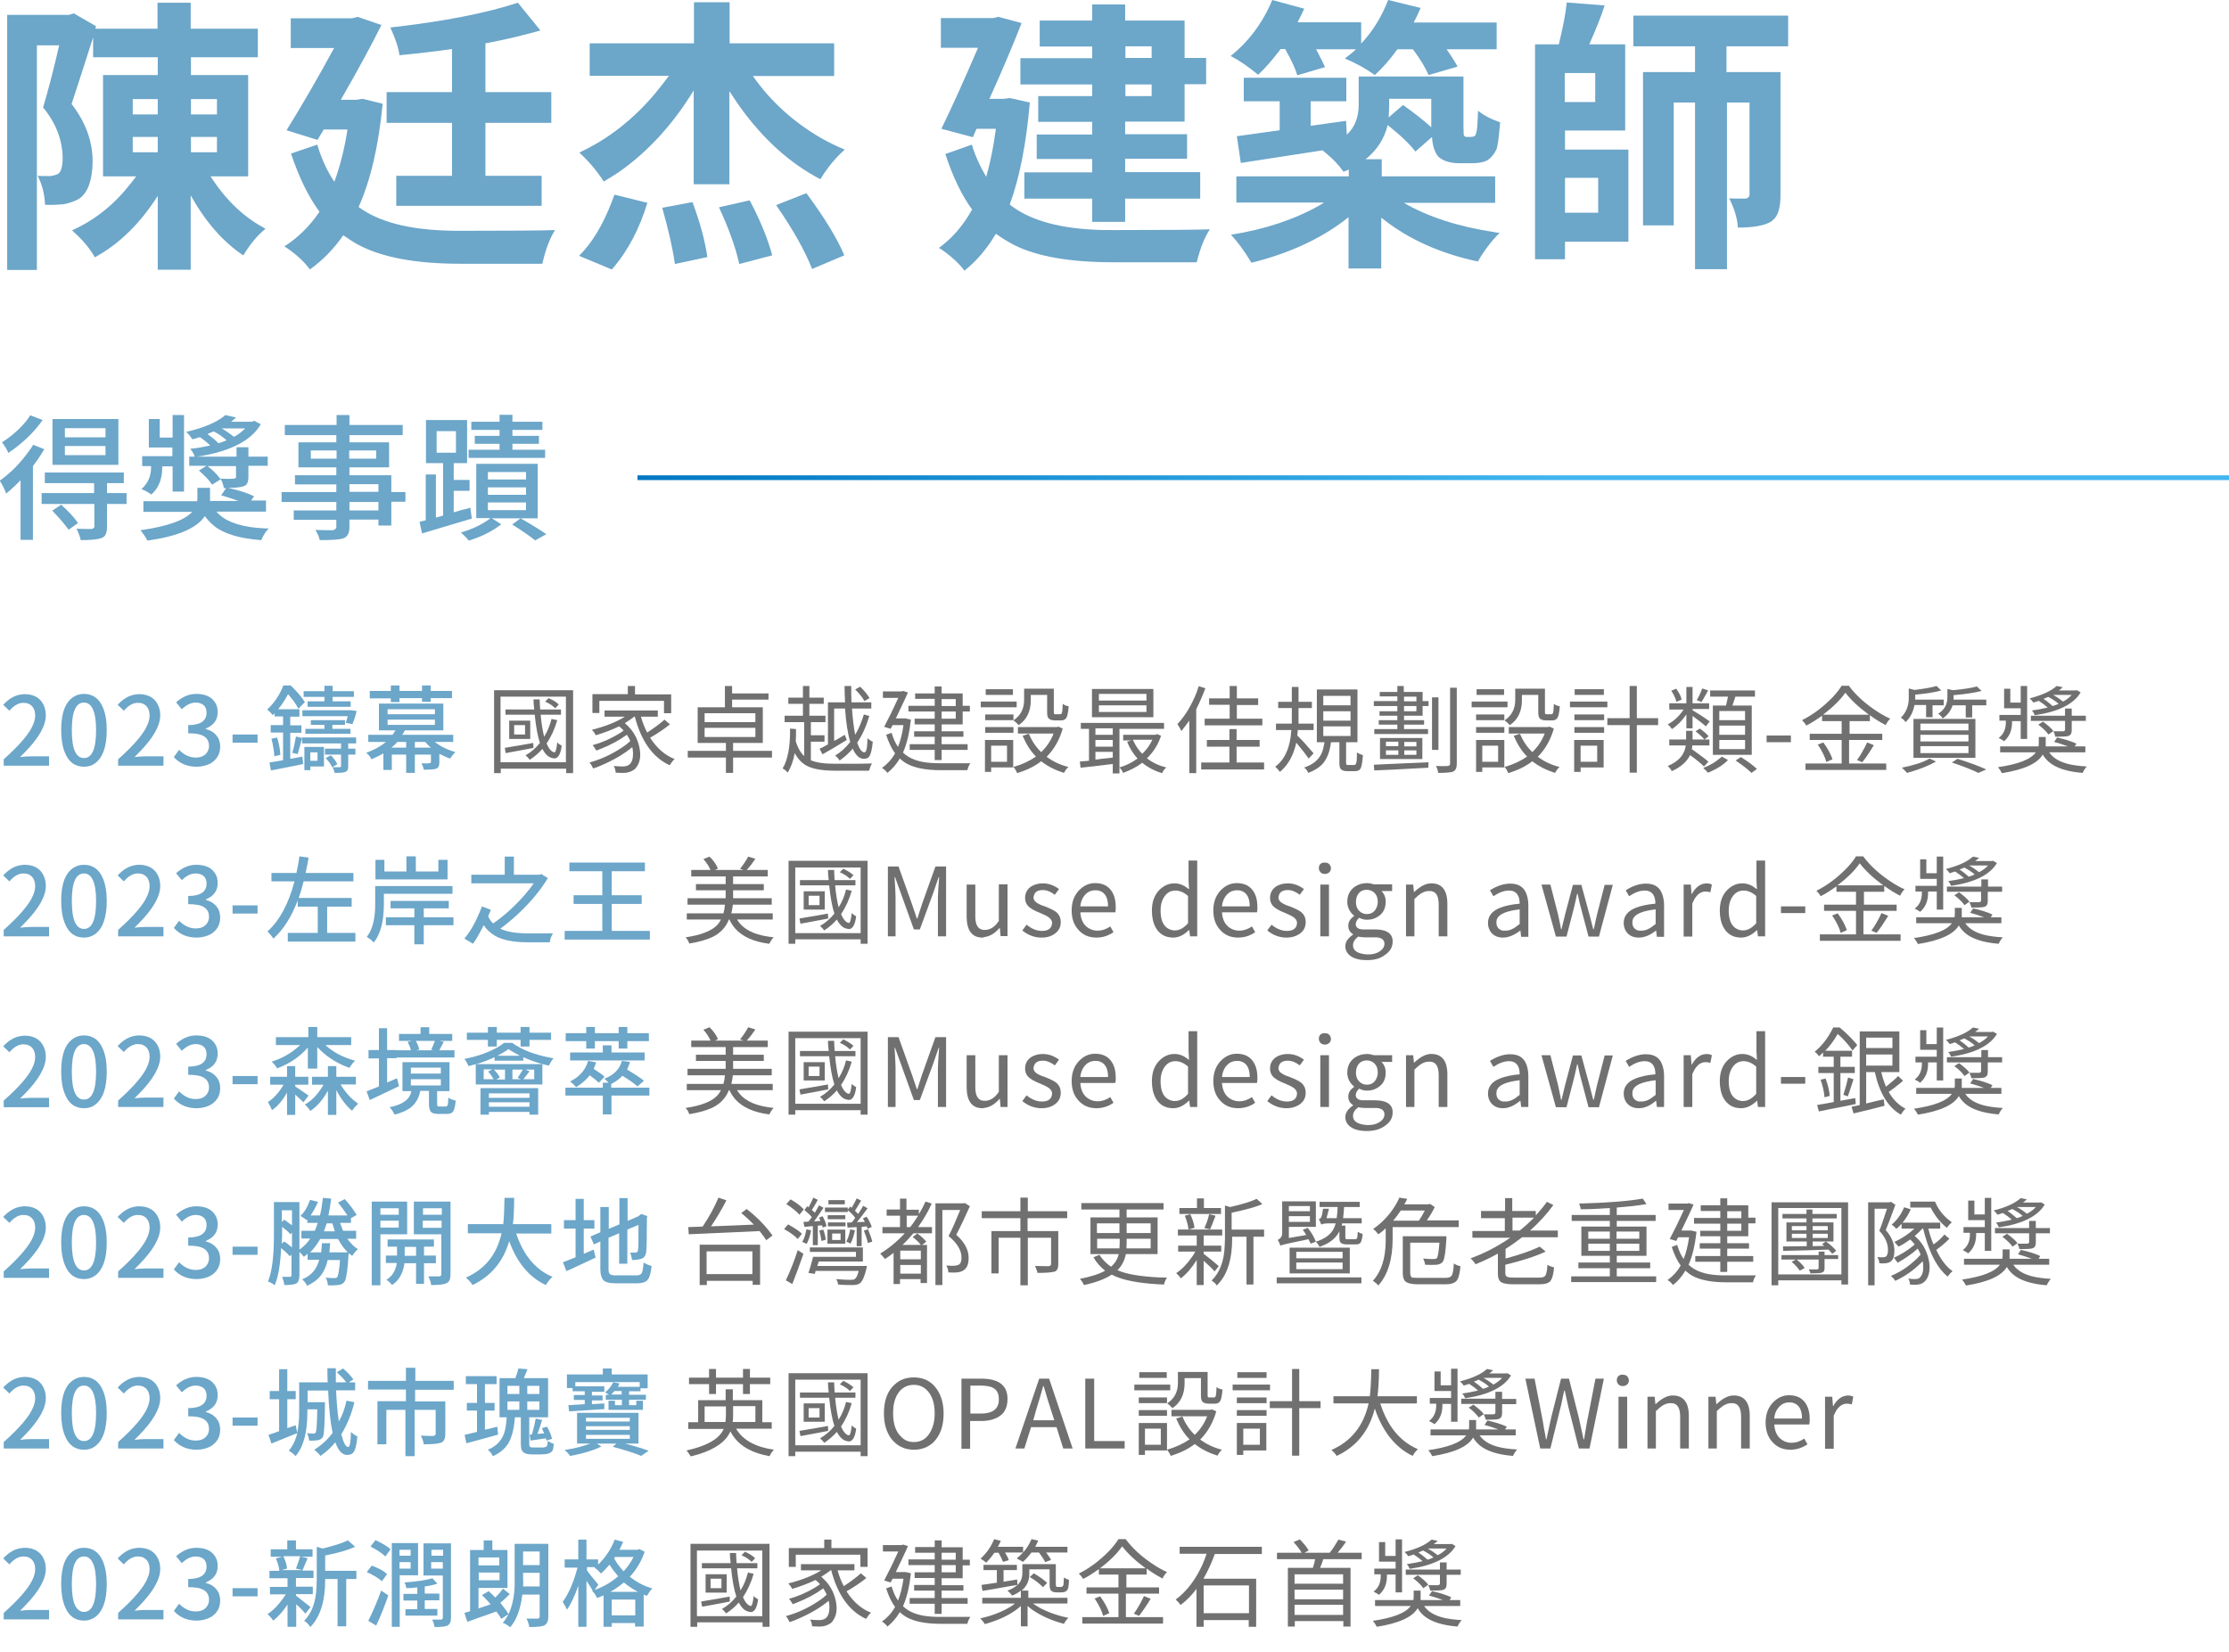 <svg enable-background="new 0 0 900 667" viewBox="0 0 900 667" xmlns="http://www.w3.org/2000/svg" xmlns:xlink="http://www.w3.org/1999/xlink"><linearGradient id="a" gradientUnits="userSpaceOnUse" x1="257.434" x2="900" y1="192.896" y2="192.896"><stop offset="0" stop-color="#0078c2"/><stop offset=".583" stop-color="#41b6ef"/></linearGradient><path d="m1.5 309.2v-2.6c6.5-5.8 10.5-10.5 11.9-14.1.5-1.2.8-2.4.8-3.5 0-2.4-.9-4-2.6-4.8-.7-.3-1.4-.4-2.2-.4-1.9 0-3.8 1.1-5.6 3.2l-2.5-2.4c2.2-2.4 4.5-3.7 6.8-4.1.6-.1 1.2-.2 1.8-.2 3.2 0 5.6 1.1 7.1 3.3 1 1.5 1.5 3.2 1.5 5.2 0 4.3-2.9 9.3-8.6 15.1-.6.6-1.2 1.2-1.8 1.8 1.7-.2 3.2-.3 4.6-.3h7.1v3.8z" fill="#6ca6c9"/><path d="m33.9 309.6c-3.6 0-6.2-1.9-7.7-5.7-1-2.4-1.5-5.5-1.5-9.1 0-6.9 1.7-11.3 5-13.4 1.2-.8 2.6-1.2 4.2-1.2 3.6 0 6.2 1.9 7.7 5.6 1 2.4 1.5 5.4 1.5 9 0 6.7-1.6 11.1-4.7 13.4-1.3 1-2.8 1.4-4.5 1.4zm0-3.5c3.3 0 4.9-3.8 4.9-11.3 0-7.4-1.7-11.1-4.9-11.1-3.3 0-4.9 3.7-4.9 11.1 0 7.6 1.6 11.3 4.9 11.3z" fill="#6ca6c9"/><path d="m47.7 309.2v-2.6c6.5-5.8 10.5-10.5 11.9-14.1.5-1.2.8-2.4.8-3.5 0-2.4-.9-4-2.6-4.8-.7-.3-1.4-.4-2.2-.4-1.9 0-3.8 1.1-5.6 3.2l-2.5-2.4c2.2-2.4 4.5-3.7 6.8-4.1.6-.1 1.2-.2 1.8-.2 3.2 0 5.6 1.1 7.1 3.3 1 1.5 1.5 3.2 1.5 5.2 0 4.3-2.9 9.3-8.6 15.1-.6.6-1.2 1.2-1.8 1.8 1.7-.2 3.2-.3 4.6-.3h7.1v3.8z" fill="#6ca6c9"/><path d="m79.4 309.6c-3.8 0-6.9-1.3-9.2-3.9l2.1-2.9c2.1 2.1 4.3 3.1 6.7 3.1 2.3 0 3.9-.8 4.8-2.4.4-.7.6-1.5.6-2.3 0-2.6-1.5-4.2-4.5-4.8-1.1-.2-2.4-.3-3.9-.3v-3.3c4.9 0 7.4-1.7 7.4-5 0-1.9-.8-3.2-2.5-3.8-.6-.2-1.2-.3-1.9-.3-2 0-3.8 1-5.6 2.7l-2.3-2.8c2.6-2.3 5.3-3.4 8.1-3.4 3.4 0 5.9 1 7.4 3.1.9 1.2 1.3 2.6 1.3 4.2 0 3-1.4 5.1-4.2 6.4-.2.1-.4.2-.6.3v.2c2.5.6 4.2 2 5.2 4 .4 1 .6 2 .6 3.1 0 2.9-1.2 5-3.6 6.6-1.8 1-3.7 1.5-5.9 1.5z" fill="#6ca6c9"/><path d="m93.9 299.9v-3.3h10.1v3.3z" fill="#6ca6c9"/><path d="m117.2 295.8v10.6c.3 0 1.9-.3 4.9-.9l.3 3c-2 .5-6.4 1.3-13 2.6l-.6-3.2c1.1-.2 3-.5 5.5-.9v-11.2h-5v-3h5v-3.5h-3.4v-1.3c0 .1-.3.3-.8.8-.7-1-1.5-1.7-2.2-2.3 2.8-2.6 5-5.8 6.5-9.7h3c2.6 2.5 4.5 4.8 5.7 6.7l-2.6 2.7c-1.1-2.1-2.5-4-4.2-5.9-1.2 2.3-2.5 4.3-4 6.1h8.6v3h-3.7v3.5h4.5v3h-4.5zm-7.6 2.5 2.3-.5c.8 2.6 1.2 4.9 1.3 7l-2.4.6c-.2-2.5-.6-4.8-1.2-7.1zm10.6 6.2-2.2-.5c.6-2 1.1-4.2 1.5-6.6l2.5.6c-.9 3.3-1.5 5.5-1.8 6.5zm1.8-4.3v-2.4h21.8v2.4h-3.2v2.1h2.9v2.4h-2.9v4.7c0 1.2-.3 1.9-.9 2.2-.1 0-.2.1-.3.1-.7.3-2.1.4-4.3.4-.1-.7-.4-1.5-.8-2.3h2.9c.3 0 .5-.2.5-.4v-4.7h-6.5v-2.4h6.5v-2.1zm19.9-13.4 2.1.3c-.5 2.1-1.1 3.9-1.7 5.3l-2.7-.5c.3-.9.6-1.8.8-2.7h-18.3v-2.4h19.1zm-10.9-3.6v-1.8h-8.4v-2.3h8.4v-2.2h3.3v2.2h8.6v2.3h-8.6v1.8h7.3v2.2h-17.4v-2.2zm-.2 18.4v7.9h-5.5v1.5h-2.4v-9.4zm-7.5-7.3h7.7v-1.6h-5.5v-1.9h13.8v1.9h-5.1v1.6h7.3v2h-18.2zm4.9 9.5h-2.9v3.4h2.9zm3.3 2.3 2.1-1.1c1.3 1.3 2.1 2.5 2.6 3.6l-2.1 1.2c-.5-1.2-1.4-2.4-2.6-3.7z" fill="#6ca6c9"/><path d="m183 299.6h-7.5c2.4 1.8 5.2 3.2 8.4 4.1-.8.7-1.5 1.6-2.1 2.6-1.3-.4-2.7-1-4.4-1.9v3.4c0 1.3-.3 2.1-.9 2.4-.2.1-.3.1-.4.2-.8.3-2.4.4-5 .4-.1-.7-.4-1.6-.9-2.6 1.5.1 2.6.1 3.2 0 .3 0 .5-.2.6-.5v-3h-6.5v7.4h-3.5v-7.4h-5.8v6.2h-3.4v-6.7c-1.5.9-3.1 1.7-4.9 2.4-.3-.9-.9-1.7-1.8-2.4-.1-.1-.2-.1-.2-.2 3.1-1.2 5.8-2.6 7.9-4.4h-7.1v-2.9h9.8c.5-.7.9-1.3 1.2-1.8h-6.7v-10.8h26v10.8h-15.5c-.3.6-.7 1.2-1.1 1.8h20.6zm-25.2-16v-1.6h-8.5v-3h8.5v-2.2h3.5v2.2h9.1v-2.2h3.5v2.2h8.6v2.9h-8.6v1.5h-3.5v-1.5h-9.1v1.6h-3.5zm-1.3 2.8v2h19.1v-2zm0 4.2v2.1h19.1v-2.1zm1.5 11.3h6v-2.3h-3.6c-.6.8-1.4 1.5-2.4 2.3zm9.5-2.3v2.3h6.5c-.9-.7-1.6-1.5-2.3-2.3z" fill="#6ca6c9"/><path d="m199.4 278.7h32v33.5h-2.8v-1.8h-26.4v1.8h-2.7v-33.5zm2.7 29.1h26.4v-26.5h-26.4zm13.2-7.8.1 2c-1.1.2-2.6.5-4.7.9-3.1.6-5.3 1-6.5 1.2l-.4-2.1c1.2-.2 3.3-.6 6.5-1.1 2.3-.4 3.9-.7 5-.9zm7.4-9.7 2.3.5c-1 3.5-2.4 6.6-4.3 9.4.9 2.2 2 3.4 3.1 3.6.5.1.9-1.2 1.2-4 .6.6 1.2 1 1.8 1.3-.5 4-1.8 5.7-3.8 5-1.6-.3-2.9-1.6-4-3.7-1.5 1.7-3.1 3.1-5.1 4.4-.5-.7-1.1-1.3-1.7-1.8 2.3-1.3 4.2-3 5.8-5-.9-2.7-1.6-6.5-2.1-11.4h-11.8v-2.1h11.6c-.2-1.8-.3-3.2-.3-4.1h2.5c0 1 .1 2.3.2 4.1h8.4v2.1h-8.2c.3 3.4.8 6.4 1.4 8.9 1.4-2.2 2.3-4.6 3-7.2zm-17.1.7h8.5v7.4h-8.5zm6.4 5.6v-3.8h-4.4v3.8zm13.6-12.1-1.4 1.5c-1-1-2.3-1.9-3.9-2.6-.1 0-.1 0-.2-.1l1.4-1.4c1.8.8 3.2 1.6 4.1 2.6z" fill="#707070"/><path d="m268.3 290.6 2.2 1.9c-2.1 1.7-4.7 3.5-8 5.4 2.7 4.2 6 7.1 9.9 8.6-.7.6-1.3 1.4-2 2.5-6.8-3.1-11.5-9.7-14.1-19.7h-.1c-1 .8-2.3 1.7-3.9 2.7 3.2 2.7 5.1 6 5.9 9.9.6 3 .3 5.5-.9 7.4-.4.7-.8 1.2-1.3 1.5-1.2.8-2.6 1.3-4.1 1.3-.9 0-2 0-3.3-.1-.1-1.2-.4-2.1-.8-2.7 1.2.1 2.4.2 3.6.2s2.1-.3 2.6-.7c1.1-.8 1.6-2.3 1.6-4.5 0-.9-.1-1.7-.3-2.6-3.5 2.9-7.7 5.3-12.6 7.4-1.1.5-2.2.9-3.2 1.2-.5-1.1-1-1.9-1.5-2.4 4.4-1.2 8.6-3.1 12.6-5.7 1.6-1 2.9-2 3.9-3-.3-.6-.7-1.5-1.4-2.5-3 2.2-6.5 4.1-10.8 5.8-.6.2-1.1.4-1.5.6-.5-.9-1-1.6-1.5-2.2 3.6-1 7.1-2.5 10.4-4.5.8-.5 1.5-.9 2.1-1.4-.6-.7-1.2-1.2-1.8-1.7-2.7 1.3-5.8 2.5-9.4 3.6-.5-.9-1-1.6-1.6-2.2 5.5-1.4 10-3.2 13.3-5.3h-8.2v-2.5h21.5v2.5h-6.8c.6 2.2 1.4 4.3 2.5 6.4 2.8-1.8 5.1-3.5 7-5.2zm-26.3-7.6v4.9h-2.8v-7.6h14.3v-3.3h2.9v3.4h14.6v7.6h-2.9v-5z" fill="#707070"/><path d="m311.7 303.2v2.7h-15.7v6.2h-2.9v-6.2h-15.4v-2.7h15.4v-3.2h-11.4v-14.4h11v-8.6h2.9v3h14.7v2.5h-14.7v3.1h12.4v14.4h-12v3.2zm-27.2-15.2v3.6h20.5v-3.6zm0 5.9v3.7h20.5v-3.7z" fill="#707070"/><path d="m327.4 299.5v7.5c2.1.9 5.2 1.4 9.5 1.4 8.6 0 13.7 0 15.2-.1-.6.9-.9 1.9-1.2 2.9h-13.9c-5.1 0-8.9-.7-11.3-2-2-1.1-3.6-2.8-4.8-5.1-.6 3.2-1.6 5.9-2.9 7.9-.5-.7-1.1-1.2-1.8-1.6-.1 0-.1 0-.2-.1 2.1-3.5 3.1-8.8 3-16.1l2.4.2c0 2.1 0 3.8-.1 4.9.8 2.7 2 4.7 3.4 6v-13.7h-7.9v-2.6h7.4v-4.8h-5.9v-2.5h5.9v-4.7h2.6v4.7h5.8v2.5h-5.8v4.8h6.5v2.6h-5.9v5.3h5.5v2.6zm6.9 1.1v-17h6.9c-.1-2.7-.2-4.9-.2-6.6h2.7c0 2.3 0 4.5.1 6.6h8v2.5h-7.8c.3 4.1.7 7.7 1.3 10.6 1.5-2.5 2.6-5.3 3.5-8.2l2.2.6c-1.2 4.1-2.8 7.7-4.9 10.8.9 2.6 1.9 3.9 2.9 3.9.7 0 1.1-1.3 1.2-4 0-.5 0-1.1.1-1.7.5.5 1.2 1 2.1 1.4-.3 3.4-.9 5.5-1.7 6.3-.5.4-1.1.6-1.9.6-1.8 0-3.3-1.4-4.5-4.1-1.6 1.9-3.4 3.5-5.3 4.8-.4-.7-1-1.4-1.8-2 2.2-1.3 4.2-3.1 6.1-5.5-1-3.3-1.7-7.8-2.1-13.5h-4.4v13.1c.8-.4 2.2-1.2 4.3-2.5l.8 2.1c-3.7 2.3-7 4.2-9.8 5.8l-1.2-2.3c.5-.1 1.6-.7 3.4-1.7zm16.8-18.7-2.1 1.2c-.7-1.4-2-3-3.7-4.7l2-1.1c1.7 1.6 2.9 3.1 3.8 4.6z" fill="#707070"/><path d="m366.1 290.2 1.7.4c-.6 5.3-1.6 9.7-3.2 13.3 2.6 2.5 6.4 3.9 11.6 4.2 1.2.1 2.4.1 3.8.1h11.8c-.6.9-1 1.8-1.2 2.8h-10.7c-6 0-10.6-.9-13.7-2.6-1.1-.6-2-1.3-2.9-2.1-1.4 2.4-3.1 4.3-5 5.8-.5-.7-1.2-1.4-2-1.9-.1 0-.1-.1-.2-.1 2.1-1.5 3.9-3.4 5.3-5.9-1.4-1.9-2.6-4.4-3.6-7.5l2.2-.8c.7 2.3 1.5 4.2 2.6 5.7 1-2.5 1.7-5.4 2.2-8.8h-4.4l-.8 1.5-2.6-.8c1.9-3.6 3.8-7.5 5.7-11.7h-6.2v-2.6h7.6l.5-.2 2 .6c-.8 2-2.5 5.4-4.9 10.5h4zm11.3 0v-2.9h-10.6v-2.3h10.6v-2.8h-7.9v-2.2h7.9v-2.8h2.8v2.8h8.5v5h2.9v2.3h-2.9v5.2h-8.5v2.8h8.8v2.2h-8.8v3h10.5v2.3h-10.5v4.1h-2.8v-4.1h-10.1v-2.3h10.1v-3h-8.3v-2.2h8.3v-2.8h-8.1v-2.3zm2.8-7.9v2.8h5.7v-2.8zm5.7 7.9v-2.9h-5.7v2.9z" fill="#707070"/><path d="m410.5 283.3v2.3h-14.5v-2.3zm-1.4 15.5v11.1h-8.9v1.8h-2.5v-12.9zm-11.3-8v-2.3h11.4v2.3zm0 5.1v-2.3h11.4v2.3zm11.2-17.6v2.3h-11v-2.3zm-2.4 22.8h-6.4v6.5h6.4zm9.6-20.4v2.1c0 4.5-1.7 7.9-4.9 10-.6-.7-1.3-1.3-2.1-1.9 2.8-1.9 4.3-4.6 4.3-8.2v-4.6h12v9.4c0 .6.1.9.4.9h.3 1.9c.3 0 .6-.2.7-.7.2-.6.2-1.7.3-3.5.6.5 1.3.8 2.4 1-.2 2.8-.6 4.6-1.4 5.2-.4.3-.9.5-1.6.5h-2.6c-1.4 0-2.3-.4-2.7-1.1-.3-.5-.4-1.3-.4-2.3v-6.9h-6.6zm11.1 12.7 1.8.8c-1.3 4.5-3.4 8.3-6.5 11.4 2.6 1.9 5.5 3.3 8.8 4.1-.7.6-1.3 1.4-1.8 2.4-3.5-1.1-6.5-2.6-9.2-4.7-2.7 2.1-5.9 3.6-9.7 4.8-.4-1-.9-1.8-1.5-2.5 3.5-1 6.5-2.4 9.1-4.2-2.3-2.3-4-5.1-5.4-8.4l2.5-.8c1.2 2.8 2.8 5.3 5 7.4 2.2-2.1 3.9-4.6 5-7.5h-14.4v-2.6h15.8z" fill="#707070"/><path d="m467.1 296.4 1.7.7c-1.2 3.6-3.1 6.6-5.7 9.1 2.3 1.8 4.9 3 7.8 3.7-.7.6-1.2 1.3-1.7 2.3-3-.9-5.7-2.3-8-4.2-2.2 1.7-4.8 3-7.7 4.1-.4-.9-.9-1.6-1.5-2.2v2.4h-2.7v-3.8c-5.6.7-9.9 1.2-13 1.5l-.3-2.5c1.1-.1 2.4-.2 3.7-.3v-12.9h-3.3v-2.4h33.6v2.4h-18v15.6c2.7-.8 5.1-2 7.3-3.6-1.8-2-3.2-4.2-4.2-6.8l1.7-.5h-3.3v-2.3h13.2zm-1.4-18.2v11.4h-24.8v-11.4zm-16.4 15.9h-7v2.6h7zm-7 4.7v2.7h7v-2.7zm0 4.9v3c.5 0 1.4-.1 2.5-.3 2-.2 3.5-.3 4.5-.5v-2.3h-7zm20.6-20.8v-2.7h-19.2v2.7zm0 4.6v-2.7h-19.2v2.7zm2.4 11.2h-7.9c1 2.2 2.2 4.1 3.8 5.7 1.8-1.7 3.1-3.6 4.1-5.7z" fill="#707070"/><path d="m484 277.1 2.7.8c-1.1 2.9-2.3 5.7-3.7 8.5v25.8h-2.8v-21.2c-1 1.4-2.1 2.8-3.2 4.2-.4-.9-.9-1.8-1.6-2.8 3.1-3.3 5.7-7.6 7.8-12.9.3-.8.5-1.6.8-2.4zm15.3 30.8h11.1v2.8h-25.4v-2.8h11.4v-6.4h-9.1v-2.7h9.1v-4.4h2.9v4.4h9.3v2.7h-9.3zm-2.8-17.8v-5.5h-8.3v-2.6h8.3v-5h2.9v5h8.6v2.7h-8.6v5.5h10.3v2.7h-23.3v-2.7h10.1z" fill="#707070"/><path d="m530.4 304.2-2 2.1c-1.1-1.6-2.8-3.8-5-6.4-1.1 5.1-3.3 9-6.6 11.8-.5-.7-1.1-1.4-1.9-2.1 3.9-2.9 6.1-7.9 6.5-14.8h-6.2v-2.6h6.4v-1.6-4.7h-5.5v-2.5h5.5v-6h2.7v6h5.4v2.5h-5.4v4.7 1.6h6.1v2.6h-6.4c0 .6-.1 1.3-.2 2.2 1.5 1.4 3.7 3.8 6.6 7.2zm14 4.7h2.4c.4 0 .7-.3.8-.8.2-.6.3-2.1.3-4.3.5.4 1.3.8 2.4 1.1-.2 3.2-.6 5.2-1.3 5.9-.5.4-1.1.6-1.9.6h-3.1c-1.5 0-2.4-.4-2.8-1.1-.3-.5-.4-1.3-.4-2.4v-8.2h-3.4c-.5 4.1-1.7 7.1-3.8 9.2-1.4 1.3-3.2 2.4-5.4 3.2-.3-.8-.8-1.5-1.5-2.1 0 0 0 0-.1-.1 3.5-1.1 5.9-3.1 7.1-5.9.5-1.2.8-2.6 1.1-4.3h-3.1v-21.3h16.4v21.3h-4.6v8.2c0 .6.1.9.4 1zm-10.1-27.9v3.8h11v-3.8zm0 6.2v3.8h11v-3.8zm0 6.1v3.9h11v-3.9z" fill="#707070"/><path d="m554.9 311.1-.2-2.3c.4 0 7.7-.4 22.1-1l-.1 2.2c-11.8.7-19 1-21.8 1.1zm19.5-31.7v3.7h2.4v2h-2.4v3.9h-7.5v1.8h8.1v1.8h-8.1v1.8h9.7v2h-21.7v-2h9.3v-1.8h-7.5v-1.8h7.5v-1.8h-7.2v-1.8h7.2v-2.1h-9.5v-2h9.5v-1.9h-7.1v-1.8h7.1v-2.4h2.6v2.4zm-17.2 18.6h17.1v8.5h-17.1zm2.4 1.5v1.8h5v-1.8zm0 3.5v1.8h5v-1.8zm7.3-21.7v1.9h5v-1.9zm5 5.9v-2.1h-5v2.1zm0 14.2v-1.8h-4.9v1.8zm0 3.4v-1.8h-4.9v1.8zm8.9-23.2v21.2h-2.6v-21.2zm4.7-3.9h2.7v30.8c0 1.5-.4 2.4-1.2 2.9-.1.1-.2.1-.3.2-.9.3-2.9.5-6 .5-.1-.9-.4-1.8-.9-2.8 2.4.1 4 .1 4.8 0 .6-.1.9-.4.9-.8z" fill="#707070"/><path d="m608.7 283.3v2.3h-14.5v-2.3zm-1.3 15.5v11.1h-8.9v1.8h-2.5v-12.9zm-11.4-8v-2.3h11.4v2.3zm0 5.1v-2.3h11.4v2.3zm11.3-17.6v2.3h-11.1v-2.3zm-2.4 22.8h-6.4v6.5h6.4zm9.6-20.4v2.1c0 4.5-1.7 7.9-4.9 10-.6-.7-1.3-1.3-2.1-1.9 2.8-1.9 4.3-4.6 4.3-8.2v-4.6h12v9.4c0 .6.1.9.4.9h.3 1.9c.3 0 .6-.2.7-.7.2-.6.2-1.7.3-3.5.6.5 1.3.8 2.4 1-.2 2.8-.6 4.6-1.4 5.2-.4.3-.9.5-1.6.5h-2.6c-1.4 0-2.3-.4-2.7-1.1-.3-.5-.4-1.3-.4-2.3v-6.9h-6.6zm11.1 12.7 1.8.8c-1.3 4.5-3.4 8.3-6.5 11.4 2.6 1.9 5.5 3.3 8.8 4.1-.7.6-1.3 1.4-1.8 2.4-3.5-1.1-6.5-2.6-9.2-4.7-2.7 2.1-5.9 3.6-9.7 4.8-.4-1-.9-1.8-1.5-2.5 3.5-1 6.5-2.4 9.1-4.2-2.3-2.3-4-5.1-5.4-8.4l2.5-.8c1.2 2.8 2.8 5.3 5 7.4 2.2-2.1 3.9-4.6 5-7.5h-14.5v-2.6h15.8z" fill="#707070"/><path d="m649 283.3v2.3h-15.1v-2.3zm-1.5 15.5v11.1h-9.3v1.8h-2.6v-12.9zm-11.8-8v-2.3h12v2.3zm0 5.1v-2.3h12v2.3zm11.9-17.6v2.3h-11.8v-2.3zm-2.7 22.8h-6.7v6.5h6.7zm24.6-11.1v2.8h-8.6v19.2h-2.9v-19.2h-9v-2.8h9v-13h2.9v13z" fill="#707070"/><path d="m680.9 294.2v-5.7c-1.8 2.6-3.7 4.5-5.8 5.9-.5-.7-1.1-1.4-1.7-1.9 2.2-1.2 4.2-2.9 5.9-5.3.2-.3.4-.5.5-.7h-5.8v-2.5h6.9v-6.6h2.5v6.6h6.7v2.3h-6.7v.5c2.4 1.4 4.7 2.9 6.8 4.4 0 0 0 0 .1.1l-1.5 2c-1-.9-2.8-2.3-5.4-4.2v5h-2.5zm8.9 13.4-1.8 1.9c-1.2-1.2-3-2.7-5.6-4.6-1.3 2.7-3.8 4.9-7.4 6.5-.3-.7-.9-1.4-1.6-2.1 4.1-1.7 6.4-4.2 7.1-7.4 0-.3.1-.6.2-.9h-6.7v-2.4h6.8v-3.5h2.6v3.5h6.8v2.4h-6.9c0 .5-.1 1-.2 1.5 3.6 2.6 5.8 4.2 6.7 5.1zm-10.8-25.1-2.1.9c-.4-1.5-1.1-3-2.1-4.5l2-.8c1.1 1.5 1.9 3 2.2 4.4zm5.6 12.8 1.7-1.1c1.5 1 2.7 2.1 3.6 3.1l-1.7 1.3c-.9-1-2-2.1-3.6-3.3zm2.7-17.3 2.4.8c-1.4 2.5-2.3 4.1-2.7 4.7l-1.9-.8c1-1.7 1.7-3.3 2.2-4.7zm7.9 27.5 2.5 1.4c-1.8 1.9-4.3 3.5-7.3 4.8-.3.1-.5.2-.8.3-.5-.6-1.1-1.2-1.9-1.9 2.6-1 4.9-2.3 6.7-3.9.3-.2.6-.4.8-.7zm-3.5-20.6h5.2c.3-1.3.6-2.5.8-3.6h-7.2v-2.5h18.1v2.5h-7.9c0 .1-.4 1.3-1.2 3.6h7.8v19.9h-15.7v-19.9zm12.9 5.9v-3.7h-10.4v3.7zm0 5.8v-3.6h-10.4v3.7h10.4zm0 5.9v-3.7h-10.4v3.7zm-3.8 4.6 2.1-1.4c2.9 1.8 5 3.4 6.5 4.8l-2.2 1.6c-1.4-1.4-3.6-3.1-6.4-5z" fill="#707070"/><path d="m713.3 299.7v-2.7h9.8v2.7z" fill="#707070"/><path d="m746.6 298.8v9.5h15v2.6h-32.6v-2.6h14.6v-9.5h-12.9v-2.5h12.9v-5.1h-7.9v-2.2c-2.1 1.5-4.2 2.9-6.4 4-.3-.7-.9-1.4-1.7-2.2 4.6-2.3 8.6-5.4 12.3-9.2 1.5-1.6 2.8-3.2 3.7-4.7h2.9c2.9 3.9 6.7 7.3 11.3 10.3 1.8 1.2 3.6 2.2 5.4 3-.8.8-1.4 1.7-1.8 2.6-2.1-1.1-4.3-2.4-6.4-4v2.4h-8.2v5.1h13.2v2.5zm-12.7 1.9 2.3-.9c1.7 2.3 2.9 4.5 3.6 6.5 0 .1.1.2.1.3l-2.5 1.1c-.5-2-1.6-4.2-3.2-6.7-.1-0-.2-.1-.3-.3zm2.2-12.1h18.5c-4.2-3.1-7.3-6-9.5-8.9-2 2.9-5 5.8-9 8.9zm15.8 19.2-2.1-.9c1.5-2 2.8-4.4 4.1-7.1l2.7 1.1c-1.7 2.8-3.2 5.1-4.7 6.9z" fill="#707070"/><path d="m777.7 284.7h-4.7c-.5 2.8-1.7 5.1-3.6 6.9-.5-.8-1.2-1.4-1.9-1.8 2.1-2 3.2-4.7 3.2-8v-3.8l2.3.6c4-.5 7-1 8.9-1.6l1.9 1.8c-2.7.8-6.2 1.3-10.5 1.7v1.4.6h11.5v2.3h-4.5v4.8h-2.6zm1.4 21.6 2.6 1.2c-3.1 1.8-7 3.3-11.7 4.6-1.1-1.2-1.8-1.9-2.1-2.1 4.9-1 8.7-2.2 11.2-3.7zm-6.5-.3v-15.7h25v15.7zm2.8-13.8v2.7h19.4v-2.7zm0 4.5v2.7h19.4v-2.7zm0 4.6v2.8h19.4v-2.8zm13.4-18.8h13.2v2.3h-5.7v4.9h-2.6v-4.9h-5.3c-.7 2.2-2 3.9-4 5.3-.4-.7-1-1.3-1.7-1.8 0 0-.1 0-.1-.1 2.5-1.6 3.7-3.8 3.7-6.6v-3.4l2.2.5c4.3-.4 7.5-.9 9.7-1.5l1.9 1.8c-2.7.7-6.4 1.3-11.3 1.7v1.1zm-.7 25.4 2.3-1.5c5 1.6 8.8 3 11.6 4.3l-3.2 1.4c-2.4-1.2-5.9-2.6-10.7-4.2z" fill="#707070"/><path d="m841.8 303.8h-14.4c1.9 2.8 5.5 4.6 10.9 5.3 1.3.2 2.7.3 4.3.4-.6.6-1.2 1.5-1.7 2.6-6.3-.5-10.8-2-13.6-4.4-1-.9-1.8-1.8-2.5-3-2.1 3.6-7.6 6.1-16.5 7.5-.4-.8-.9-1.6-1.6-2.4 8.1-1.2 13.2-3.1 15.3-6h-14.4v-2.4h15.5c0-.5.1-.8.1-1v-2.8h2.8v2.8 1h9c-2.2-.8-4-1.4-5.6-1.8l1.2-1.8c3.1.7 5.7 1.5 7.8 2.5l-.7 1.1h4.3v2.4zm-29.4-12.7v.6c0 2.8-.8 5-2.3 6.7-.3.3-.6.6-.9.9-.5-.4-1.2-.8-2.2-1.3 2-1.5 2.9-3.6 2.9-6.4v-.6h-2.6v-2.3h8.6v-2.7h-6.7v-7.9h2.5v5.6h4.2v-6.7h2.6v21.4h-2.6v-7.2h-3.5zm26.2-12.4 1.5.9c-2.8 4.7-8.9 7.8-18.5 9.2-.3-.7-.7-1.4-1.2-1.9 2.2-.3 4.3-.7 6.4-1.2-1-.9-2.2-1.8-3.6-2.7-1 .3-1.7.6-2.2.7-.3-.5-.8-1.1-1.5-1.7 5-1.3 8.6-2.9 10.9-5l2.5.5c-.6.5-1.1 1-1.6 1.3h6.7zm-2.1 12.4v3.7c0 1.1-.3 1.8-.8 2.1-.2.1-.4.2-.6.3-.7.2-2.5.3-5.2.3-.1-.6-.4-1.3-.8-2.2h4c.4-.1.7-.3.7-.6v-3.6h-13.8v-2.1h13.8v-2.9h2.7v2.9h5.7v2.1zm-13.5 1.5 1.9-1.2c1.9 1.4 3.3 2.6 4.2 3.8l-2 1.4c-.9-1.3-2.3-2.6-4.1-4zm2.1-10.4c1.5 1 2.7 2 3.7 2.9.8-.2 1.6-.5 2.4-.9-1.1-1-2.5-1.9-4.2-2.8-.2.1-.9.4-1.9.8zm11.4-1.6h-7.5c1.6.9 2.9 1.8 4 2.7 1.5-.8 2.6-1.7 3.5-2.7z" fill="#707070"/><path d="m1.5 378.1v-2.6c6.5-5.8 10.5-10.5 11.9-14.1.5-1.2.8-2.4.8-3.5 0-2.4-.9-4-2.6-4.8-.7-.3-1.4-.4-2.2-.4-1.9 0-3.8 1.1-5.6 3.2l-2.5-2.4c2.2-2.4 4.5-3.7 6.8-4.1.6-.1 1.2-.2 1.8-.2 3.2 0 5.6 1.1 7.1 3.3 1 1.5 1.5 3.2 1.5 5.2 0 4.3-2.9 9.3-8.6 15.1-.6.6-1.2 1.2-1.8 1.8 1.7-.2 3.2-.3 4.6-.3h7.1v3.8z" fill="#6ca6c9"/><path d="m33.9 378.6c-3.6 0-6.2-1.9-7.7-5.7-1-2.4-1.5-5.5-1.5-9.1 0-6.9 1.7-11.3 5-13.4 1.2-.8 2.6-1.2 4.2-1.2 3.6 0 6.2 1.9 7.7 5.6 1 2.4 1.5 5.4 1.5 9 0 6.7-1.6 11.1-4.7 13.4-1.3.9-2.8 1.4-4.5 1.4zm0-3.5c3.3 0 4.9-3.8 4.9-11.3 0-7.4-1.7-11.1-4.9-11.1-3.3 0-4.9 3.7-4.9 11.1 0 7.5 1.6 11.3 4.9 11.3z" fill="#6ca6c9"/><path d="m47.7 378.1v-2.6c6.5-5.8 10.5-10.5 11.9-14.1.5-1.2.8-2.4.8-3.5 0-2.4-.9-4-2.6-4.8-.7-.3-1.4-.4-2.2-.4-1.9 0-3.8 1.1-5.6 3.2l-2.5-2.4c2.2-2.4 4.5-3.7 6.8-4.1.6-.1 1.2-.2 1.8-.2 3.2 0 5.6 1.1 7.1 3.3 1 1.5 1.5 3.2 1.5 5.2 0 4.3-2.9 9.3-8.6 15.1-.6.6-1.2 1.2-1.8 1.8 1.7-.2 3.2-.3 4.6-.3h7.1v3.8z" fill="#6ca6c9"/><path d="m79.4 378.6c-3.8 0-6.9-1.3-9.2-3.9l2.1-2.9c2.1 2.1 4.3 3.1 6.7 3.1 2.3 0 3.9-.8 4.8-2.4.4-.7.6-1.5.6-2.3 0-2.6-1.5-4.2-4.5-4.8-1.1-.2-2.4-.3-3.9-.3v-3.3c4.9 0 7.4-1.7 7.4-5 0-1.9-.8-3.2-2.5-3.8-.6-.2-1.2-.3-1.9-.3-2 0-3.8 1-5.6 2.7l-2.3-2.8c2.6-2.3 5.3-3.4 8.1-3.4 3.4 0 5.9 1 7.4 3.1.9 1.2 1.3 2.6 1.3 4.2 0 3-1.4 5.1-4.2 6.4-.2.1-.4.2-.6.3v.2c2.5.6 4.2 2 5.2 4 .4 1 .6 2 .6 3.1 0 2.9-1.2 5-3.6 6.6-1.8 1-3.7 1.5-5.9 1.5z" fill="#6ca6c9"/><path d="m93.9 368.9v-3.3h10.1v3.3z" fill="#6ca6c9"/><path d="m132.1 376.7h11.4v3.5h-27.3v-3.5h12.1v-10.6h-8.1v-2.5c-2.5 6.6-5.7 11.7-9.8 15.4-.7-1-1.5-2-2.4-2.9 4.8-4.3 8.5-11 10.9-20.2h-9.3v-3.4h10.1c.5-2.2.9-4.4 1.2-6.7l3.7.5c-.1.8-.5 2.9-1.2 6.2h19.3v3.4h-20.1c-.8 3.1-1.5 5.3-2 6.7h21.4v3.5h-9.9z" fill="#6ca6c9"/><path d="m182.5 360.9h-27.5v4.2c0 7-1.4 12.2-4.1 15.5-.6-.7-1.4-1.4-2.5-2.1-.1-.1-.2-.1-.3-.2 2.3-2.9 3.4-7.3 3.4-13.2v-7.3h31.2v3.1zm-1.8-13.7v7.9h-29.1v-7.9h3.6v4.7h8.9v-6.1h3.8v6.1h9.1v-4.7zm2.4 23.2v3.2h-12v7.7h-3.8v-7.7h-11.5v-3.2h11.5v-3.6h-9.6v-3h23.5v3h-10.1v3.6z" fill="#6ca6c9"/><path d="m218.5 352.9 2.7 1.7c-3.1 5.1-7.2 10-12.4 14.8-2.3 2.1-4.6 4-6.8 5.6 2.6 1.3 6.4 1.9 11.5 1.9h9.8c-.7 1-1.1 2.2-1.3 3.5v.1h-8.8c-5.9 0-10.3-.9-13.3-2.6-1.8-1.1-3.4-2.5-4.6-4.3-1.5 3-2.9 5.5-4.3 7.5l-3.5-2.1c2.3-2.7 4.3-6.2 6.1-10.5.4-.9.7-1.7 1-2.5l3.6 1.4c-.3.6-.6 1.5-1.1 2.6.5 1.1 1.1 2 2 2.9 4.5-3.1 8.8-7 12.9-11.7 1.3-1.6 2.5-3 3.5-4.5h-25.2v-3.5h13.5v-7.3h3.7v7.3h10.5z" fill="#6ca6c9"/><path d="m247 375.9h15.4v3.5h-34.4v-3.5h15.2v-10.9h-11.6v-3.5h11.6v-9.7h-13.3v-3.5h30.5v3.5h-13.4v9.7h12.1v3.5h-12.1z" fill="#6ca6c9"/><g fill="#707070"><path d="m311.9 371.3h-14.3c2.2 3.7 6.4 6 12.6 6.9.7.1 1.5.2 2.2.3-.7.6-1.2 1.5-1.8 2.6-6.3-.8-10.9-2.9-13.8-6.2-.9-1.1-1.7-2.3-2.3-3.6h-.2c-1.2 3.1-3.4 5.5-6.7 7.1-2.4 1.1-5.5 2-9.3 2.6-.3-.9-.7-1.7-1.4-2.4 0 0 0 0-.1-.1 6.2-.9 10.5-2.6 12.7-4.9.7-.7 1.2-1.5 1.6-2.3h-13.8v-2.5h14.8c.3-1 .5-2.2.6-3.5h-15.1v-2.6h15.4v-3.2h-12v-2.5h12v-3.1h-13.9v-2.6h7.8c-.7-1.5-1.6-3-2.9-4.4l2.5-1c1.5 1.5 2.6 3 3.3 4.6 0 .1 0 .1.1.2l-1.2.6h11.5l-1.4-.5c1.1-1.3 2.2-2.9 3.3-4.9l2.9.9c-1.1 1.6-2.2 3.1-3.5 4.5h8.5v2.6h-14v3.1h12.4v2.5h-12.4v3.2h15.6v2.6h-15.7c-.1 1.1-.3 2.2-.6 3.5h16.7v2.5z"/><path d="m318.3 347.6h32v33.5h-2.8v-1.8h-26.4v1.8h-2.7v-33.5zm2.8 29.2h26.4v-26.5h-26.4zm13.2-7.9.1 2c-1.1.2-2.6.5-4.7.9-3.1.6-5.3 1-6.5 1.2l-.4-2.1c1.2-.2 3.3-.6 6.5-1.1 2.2-.4 3.9-.7 5-.9zm7.3-9.7 2.3.5c-1 3.5-2.4 6.6-4.3 9.4.9 2.2 2 3.4 3.1 3.6.5.1.9-1.2 1.2-4 .6.6 1.2 1 1.8 1.3-.5 4-1.8 5.7-3.8 5-1.6-.3-2.9-1.6-4-3.7-1.5 1.7-3.1 3.1-5.1 4.4-.5-.7-1.1-1.3-1.7-1.8 2.3-1.3 4.2-3 5.8-5-.9-2.7-1.6-6.5-2.1-11.4h-11.8v-2.1h11.6c-.2-1.8-.3-3.2-.3-4.1h2.5c0 1 .1 2.3.2 4.1h8.4v2.1h-8.2c.3 3.4.8 6.4 1.4 8.9 1.4-2.2 2.4-4.6 3-7.2zm-17.1.7h8.5v7.4h-8.5zm6.4 5.6v-3.8h-4.4v3.8zm13.7-12.1-1.4 1.5c-1-1-2.3-1.9-3.9-2.6-.1 0-.1 0-.2-.1l1.4-1.4c1.7.8 3.1 1.7 4.1 2.6z"/><path d="m358.5 378.1v-28.2h4.3l5.4 15.1c0 .1.7 2 2 5.9h.2l1.9-5.9 5.4-15.1h4.3v28.2h-3.3v-15.6c0-1.6.2-4.4.5-8.3h-.2l-2.2 6.4-5.4 14.7h-2.4l-5.3-14.7-2.3-6.4h-.2c.3 4.6.4 7.3.4 8.3v15.6z"/><path d="m396.7 378.6c-4.2 0-6.3-2.8-6.4-8.2v-13.2h3.5v12.8c0 3 .8 4.7 2.4 5.3.5.2 1 .2 1.5.2 1.6 0 3.1-.7 4.5-2.2.3-.4.7-.9 1.1-1.4v-14.8h3.5v20.9h-2.8l-.3-3.3h-.1c-2 2.3-4.1 3.5-6.3 3.7-.2.2-.4.2-.6.2z"/><path d="m420.6 378.6c-2.8 0-5.3-.9-7.6-2.7-.1-.1-.2-.1-.2-.2l1.7-2.3c2.1 1.7 4.1 2.5 6.2 2.5s3.4-.7 3.9-2.1c.1-.4.2-.8.2-1.1 0-1.3-1-2.3-2.9-3.2-.4-.2-1-.4-1.8-.8-2.6-1-4.3-2-5.2-3.1-.7-.9-1-1.9-1-3 0-2.1.9-3.7 2.7-4.8 1.3-.7 2.7-1.1 4.5-1.1 2.3 0 4.5.8 6.5 2.3l-1.7 2.3c-1.7-1.3-3.3-1.9-4.8-1.9-2 0-3.2.7-3.6 2.1-.1.3-.2.6-.2.9 0 1.1.8 2 2.3 2.7.3.2 1.1.5 2.3.9 2.3.9 3.9 1.7 4.7 2.4 1.2 1.1 1.7 2.4 1.7 3.9 0 2.2-.9 3.8-2.8 5-1.4.9-3 1.3-4.9 1.3z"/><path d="m442.7 378.6c-3.1 0-5.6-1.1-7.5-3.4-1.7-2-2.5-4.5-2.5-7.6 0-3.6 1.2-6.5 3.5-8.6 1.8-1.6 3.7-2.4 6-2.4 3.4 0 5.8 1.4 7.2 4.2.8 1.6 1.1 3.4 1.1 5.6 0 .7 0 1.3-.2 2h-14.1c.2 2.9 1.2 5 3.2 6.3 1.1.7 2.3 1.1 3.7 1.1 1.9 0 3.6-.6 5.2-1.7l1.3 2.3c-2.1 1.5-4.5 2.2-6.9 2.2zm-6.5-12.6h11.2c0-3.5-1.2-5.6-3.5-6.3-.5-.2-1.1-.2-1.7-.2-2 0-3.5.9-4.7 2.6-.7 1.1-1.2 2.4-1.3 3.9z"/><path d="m473.7 378.6c-3.2 0-5.6-1.4-7.1-4.1-1-1.9-1.5-4.1-1.5-6.8 0-3.7 1.1-6.6 3.4-8.7 1.7-1.5 3.5-2.3 5.7-2.3 1.8 0 3.6.6 5.2 1.9.2.2.5.3.7.5l-.2-3.6v-8h3.5v30.6h-2.9l-.3-2.5h-.2c-2 2-4.1 3-6.3 3zm.7-2.9c1.9 0 3.6-1 5.3-2.9v-11c-1.7-1.5-3.4-2.2-5.1-2.2-2 0-3.5.9-4.7 2.8-.9 1.5-1.3 3.2-1.3 5.2 0 3.9 1.1 6.4 3.3 7.5.8.4 1.6.6 2.5.6z"/><path d="m499.9 378.6c-3.1 0-5.6-1.1-7.5-3.4-1.7-2-2.5-4.5-2.5-7.6 0-3.6 1.2-6.5 3.5-8.6 1.8-1.6 3.7-2.4 6-2.4 3.4 0 5.8 1.4 7.2 4.2.8 1.6 1.1 3.4 1.1 5.6 0 .7 0 1.3-.2 2h-14.1c.2 2.9 1.2 5 3.2 6.3 1.1.7 2.3 1.1 3.7 1.1 1.9 0 3.6-.6 5.2-1.7l1.3 2.3c-2.1 1.5-4.4 2.2-6.9 2.2zm-6.5-12.6h11.2c0-3.5-1.2-5.6-3.5-6.3-.5-.2-1.1-.2-1.7-.2-2 0-3.5.9-4.7 2.6-.7 1.1-1.2 2.4-1.3 3.9z"/><path d="m519.5 378.6c-2.8 0-5.3-.9-7.6-2.7-.1-.1-.2-.1-.2-.2l1.7-2.3c2.1 1.7 4.1 2.5 6.2 2.5s3.4-.7 3.9-2.1c.1-.4.2-.8.2-1.1 0-1.3-1-2.3-2.9-3.2-.4-.2-1-.4-1.8-.8-2.6-1-4.3-2-5.2-3.1-.7-.9-1-1.9-1-3 0-2.1.9-3.7 2.7-4.8 1.3-.7 2.7-1.1 4.5-1.1 2.3 0 4.5.8 6.5 2.3l-1.7 2.3c-1.7-1.3-3.3-1.9-4.8-1.9-2 0-3.2.7-3.6 2.1-.1.3-.2.6-.2.9 0 1.1.8 2 2.3 2.7.3.2 1.1.5 2.3.9 2.3.9 3.9 1.7 4.7 2.4 1.2 1.1 1.7 2.4 1.7 3.9 0 2.2-.9 3.8-2.8 5-1.5.9-3.1 1.3-4.9 1.3z"/><path d="m534.9 352.9c-1.1 0-1.8-.5-2.2-1.4-.1-.3-.2-.6-.2-.9 0-1.1.5-1.9 1.5-2.2.3-.1.6-.1.9-.1 1.2 0 1.9.5 2.3 1.4.1.3.2.6.2.9 0 1-.5 1.7-1.4 2.1-.4.1-.7.2-1.1.2zm-1.8 25.2v-20.9h3.5v20.9z"/><path d="m551.9 387.7c-3.7 0-6.2-.9-7.7-2.7-.7-.9-1-1.8-1-2.9 0-1.8 1.1-3.3 3.1-4.7v-.2c-1.3-.8-1.9-1.9-1.9-3.4s.7-2.7 2.2-3.8c0 0 .1 0 .1-.1v-.2c-1.6-1.3-2.5-3-2.7-5 0-.2 0-.4 0-.6 0-2.6 1-4.6 3.1-6.1 1.4-.9 3-1.4 4.8-1.4 1 0 1.9.2 2.9.5h7.3v2.7h-4.3c1.1 1.1 1.7 2.5 1.7 4.3 0 2.7-1 4.7-3.1 6-1.3.9-2.8 1.3-4.5 1.3-1.1 0-2.1-.3-3.1-.8-.9.8-1.3 1.6-1.4 2.5 0 1.3.9 2.1 2.7 2.2h.9 4.1c4.5 0 6.9 1.4 7.2 4.3v.7c0 2.1-1 3.9-3.1 5.3-1.9 1.5-4.3 2.1-7.3 2.1zm.5-2.3c2.5 0 4.3-.7 5.6-2 .7-.7 1-1.5 1-2.3 0-1.5-1-2.4-3.1-2.6-.4 0-.8 0-1.2 0h-3.6c-.9 0-1.8-.1-2.7-.3-1.4 1.1-2.1 2.2-2.1 3.5 0 1.5.9 2.6 2.8 3.2 1 .3 2.1.5 3.3.5zm-.5-16.3c1.6 0 2.8-.7 3.6-2 .5-.9.8-1.8.8-2.9 0-2.1-.8-3.5-2.3-4.4-.7-.3-1.4-.5-2.1-.5-1.7 0-3 .7-3.8 2.2-.4.8-.6 1.7-.6 2.7 0 2 .7 3.4 2.2 4.3.6.4 1.4.6 2.2.6z"/><path d="m567.7 378.1v-20.9h2.9l.3 3h.1c2.3-2.2 4.5-3.4 6.6-3.5h.4c4.2 0 6.4 2.8 6.4 8.2v13.2h-3.5v-12.8c0-3-.8-4.8-2.4-5.3-.5-.2-1-.2-1.6-.2-1.5 0-3 .7-4.6 2.1-.3.3-.7.7-1.2 1.1v15.1z"/><path d="m606.9 378.6c-2.4 0-4.1-.9-5.2-2.6-.6-1-.9-2.1-.9-3.3 0-2.8 1.6-4.8 4.8-6.1 2-.8 4.6-1.4 8-1.7 0-3.5-1.5-5.3-4.3-5.3-2 0-4.1.8-6.3 2.3l-1.4-2.4c2.8-1.8 5.6-2.7 8.2-2.7 3.9 0 6.2 1.9 7 5.8.2.9.3 1.8.3 2.8v12.9h-2.9l-.3-2.5h-.1c-2.4 1.8-4.7 2.8-6.9 2.8zm1-2.8c1.7 0 3.4-.8 5.3-2.4.2-.1.3-.2.4-.3v-5.9c-5.1.6-8.1 1.8-9 3.6-.3.5-.4 1.1-.4 1.7 0 1.8.9 2.9 2.6 3.3z"/><path d="m628.2 378.1-5.8-20.9h3.6l3.1 12.1c.1.5.3 1.3.5 2.4.3 1.5.6 2.7.7 3.5h.2c.6-2.4 1.1-4.4 1.4-5.8l3.2-12.1h3.4l3.3 12.1c.2.8.5 2 .9 3.5.3 1.1.5 1.8.6 2.3h.2c.2-.8.5-2 .8-3.6.2-1 .4-1.7.5-2.2l3.1-12.1h3.3l-5.6 20.9h-4.2l-3-11.3c-.2-.6-.7-2.6-1.4-6h-.2c-.5 2.4-1 4.4-1.4 6.1l-2.9 11.2h-4.3z"/><path d="m661.7 378.6c-2.4 0-4.1-.9-5.2-2.6-.6-1-.9-2.1-.9-3.3 0-2.8 1.6-4.8 4.8-6.1 2-.8 4.6-1.4 8-1.7 0-3.5-1.5-5.3-4.3-5.3-2 0-4.1.8-6.3 2.3l-1.4-2.4c2.8-1.8 5.6-2.7 8.2-2.7 3.9 0 6.2 1.9 7 5.8.2.9.3 1.8.3 2.8v12.9h-2.9l-.3-2.5h-.1c-2.3 1.8-4.6 2.8-6.9 2.8zm1.1-2.8c1.7 0 3.4-.8 5.3-2.4.2-.1.3-.2.4-.3v-5.9c-5.1.6-8.1 1.8-9 3.6-.3.5-.4 1.1-.4 1.7 0 1.8.9 2.9 2.6 3.3z"/><path d="m679.8 378.1v-20.9h2.9l.3 3.8h.1c1.4-2.5 3.1-3.9 5.1-4.2.3 0 .6-.1.8-.1.9 0 1.7.2 2.2.5l-.6 3.1c-.6-.2-1.3-.3-2-.3-1.7 0-3.2 1-4.4 3-.3.6-.6 1.2-.9 1.8v13.4h-3.5z"/><path d="m703 378.6c-3.2 0-5.6-1.4-7.1-4.1-1-1.9-1.5-4.1-1.5-6.8 0-3.7 1.1-6.6 3.4-8.7 1.7-1.5 3.5-2.3 5.7-2.3 1.8 0 3.6.6 5.2 1.9.2.2.5.3.7.5l-.2-3.6v-8h3.5v30.6h-2.9l-.3-2.5h-.1c-2.1 2-4.2 3-6.4 3zm.8-2.9c1.9 0 3.6-1 5.3-2.9v-11c-1.7-1.5-3.4-2.2-5.1-2.2-2 0-3.5.9-4.7 2.8-.9 1.5-1.3 3.2-1.3 5.2 0 3.9 1.1 6.4 3.3 7.5.7.4 1.6.6 2.5.6z"/><path d="m719.1 368.7v-2.7h9.8v2.7z"/><path d="m752.4 367.8v9.5h15v2.6h-32.6v-2.6h14.6v-9.5h-12.9v-2.5h12.9v-5.2h-7.9v-2.2c-2.1 1.5-4.2 2.9-6.4 4-.3-.7-.9-1.4-1.7-2.2 4.6-2.3 8.6-5.4 12.3-9.2 1.5-1.6 2.8-3.2 3.7-4.7h2.9c2.9 3.9 6.7 7.3 11.3 10.3 1.8 1.2 3.6 2.2 5.4 3-.8.8-1.4 1.7-1.8 2.6-2.1-1.1-4.3-2.4-6.4-4v2.4h-8.2v5.2h13.2v2.5zm-12.7 1.9 2.3-.9c1.7 2.3 2.9 4.5 3.6 6.5 0 .1.1.2.1.3l-2.5 1.1c-.5-2-1.6-4.2-3.2-6.7-.1-.1-.2-.2-.3-.3zm2.2-12.2h18.5c-4.2-3.1-7.3-6-9.5-8.9-2 2.9-5 5.9-9 8.9zm15.8 19.2-2.1-.9c1.5-2 2.8-4.4 4.1-7.1l2.7 1.1c-1.7 2.8-3.3 5.2-4.7 6.9z"/><path d="m807.9 372.8h-14.4c1.9 2.8 5.5 4.6 10.9 5.3 1.3.2 2.7.3 4.3.4-.6.6-1.2 1.5-1.7 2.6-6.3-.5-10.8-2-13.6-4.4-1-.9-1.8-1.8-2.5-3-2.1 3.6-7.6 6.1-16.5 7.5-.4-.8-.9-1.6-1.6-2.4 8.1-1.2 13.2-3.1 15.3-6h-14.4v-2.4h15.5c0-.5.1-.8.1-1v-2.8h2.8v2.8 1h9c-2.2-.8-4-1.4-5.6-1.8l1.2-1.8c3.1.7 5.7 1.5 7.8 2.5l-.7 1.1h4.3v2.4zm-29.4-12.8v.6c0 2.8-.8 5-2.3 6.7-.3.3-.6.6-.9.9-.5-.4-1.2-.8-2.2-1.3 2-1.5 2.9-3.6 2.9-6.4v-.5h-2.6v-2.3h8.6v-2.8h-6.7v-7.9h2.5v5.6h4.2v-6.7h2.6v21.4h-2.6v-7.3zm26.3-12.4 1.5.9c-2.8 4.7-8.9 7.8-18.5 9.2-.3-.7-.7-1.4-1.2-1.9 2.2-.3 4.3-.7 6.4-1.2-1-.9-2.2-1.8-3.6-2.7-1 .3-1.7.6-2.2.7-.3-.5-.8-1.1-1.5-1.7 5-1.3 8.6-2.9 10.9-5l2.5.5c-.6.5-1.1 1-1.6 1.3h6.7zm-2.2 12.5v3.7c0 1.1-.3 1.8-.8 2.1-.2.1-.4.2-.6.3-.7.2-2.5.3-5.2.3-.1-.6-.4-1.3-.8-2.2h4c.4-.1.7-.3.7-.6v-3.6h-13.8v-2.1h13.9v-2.9h2.7v2.9h5.7v2.1zm-13.5 1.4 1.9-1.2c1.9 1.4 3.3 2.6 4.2 3.8l-2 1.4c-.9-1.3-2.3-2.6-4.1-4zm2.1-10.4c1.5 1 2.7 2 3.7 2.9.8-.2 1.6-.5 2.4-.9-1.1-1-2.5-1.9-4.2-2.8-.2.2-.9.4-1.9.8zm11.5-1.6h-7.6c1.6.9 2.9 1.8 4 2.7 1.5-.8 2.7-1.7 3.6-2.7z"/></g><path d="m1.5 447v-2.6c6.5-5.7 10.5-10.4 11.9-14 .5-1.2.8-2.4.8-3.5 0-2.4-.9-4-2.6-4.8-.7-.3-1.4-.4-2.2-.4-1.9 0-3.8 1.1-5.6 3.2l-2.5-2.4c2.2-2.4 4.5-3.7 6.8-4.1.6-.1 1.2-.2 1.8-.2 3.2 0 5.6 1.1 7.1 3.3 1 1.5 1.5 3.2 1.5 5.2 0 4.3-2.9 9.3-8.6 15.1-.6.6-1.2 1.2-1.8 1.8 1.7-.2 3.2-.3 4.6-.3h7.1v3.8h-18.3z" fill="#6ca6c9"/><path d="m33.9 447.5c-3.6 0-6.2-1.9-7.7-5.7-1-2.4-1.5-5.5-1.5-9.1 0-6.9 1.7-11.3 5-13.4 1.2-.8 2.6-1.2 4.2-1.2 3.6 0 6.2 1.9 7.7 5.6 1 2.4 1.5 5.4 1.5 9 0 6.7-1.6 11.1-4.7 13.4-1.3 1-2.8 1.4-4.5 1.4zm0-3.5c3.3 0 4.9-3.8 4.9-11.3 0-7.4-1.7-11.1-4.9-11.1-3.3 0-4.9 3.7-4.9 11.1 0 7.6 1.6 11.3 4.9 11.3z" fill="#6ca6c9"/><path d="m47.7 447v-2.6c6.5-5.8 10.5-10.5 11.9-14.1.5-1.2.8-2.4.8-3.5 0-2.4-.9-4-2.6-4.8-.7-.3-1.4-.4-2.2-.4-1.9 0-3.8 1.1-5.6 3.2l-2.5-2.4c2.2-2.4 4.5-3.7 6.8-4.1.6-.1 1.2-.2 1.8-.2 3.2 0 5.6 1.1 7.1 3.3 1 1.5 1.5 3.2 1.5 5.2 0 4.3-2.9 9.3-8.6 15.1-.6.6-1.2 1.2-1.8 1.8 1.7-.2 3.2-.3 4.6-.3h7.1v3.8z" fill="#6ca6c9"/><path d="m79.4 447.5c-3.8 0-6.9-1.3-9.2-3.9l2.1-2.9c2.1 2.1 4.3 3.1 6.7 3.1 2.3 0 3.9-.8 4.8-2.4.4-.7.6-1.5.6-2.3 0-2.6-1.5-4.2-4.5-4.8-1.1-.2-2.4-.3-3.9-.3v-3.3c4.9 0 7.4-1.7 7.4-5 0-1.9-.8-3.2-2.5-3.8-.6-.2-1.2-.3-1.9-.3-2 0-3.8 1-5.6 2.7l-2.3-2.8c2.6-2.3 5.3-3.4 8.1-3.4 3.4 0 5.9 1 7.4 3.1.9 1.2 1.3 2.6 1.3 4.2 0 3-1.4 5.1-4.2 6.4-.2.1-.4.2-.6.3v.2c2.5.6 4.2 2 5.2 4 .4 1 .6 2 .6 3.1 0 2.9-1.2 5-3.6 6.6-1.8 1-3.7 1.5-5.9 1.5z" fill="#6ca6c9"/><path d="m93.9 437.8v-3.3h10.1v3.3z" fill="#6ca6c9"/><path d="m119.2 437.9v.8c2.4 1.6 4.1 2.8 5.4 3.7l-2.1 2.7c-.5-.5-1.6-1.6-3.3-3.1v8.2h-3.3v-9c-1.8 3.2-3.9 5.6-6.1 7.1-.2-.7-.8-1.8-1.6-3.3 2.3-1.5 4.3-3.7 6-6.5.1-.2.2-.3.3-.5h-5.4v-3.2h6.8v-4.3h3.3v4.3h5.3v3.2h-5.3zm5.1-6.3v-8.6c-3 3.4-6.6 6-10.9 7.8-.5.2-1 .4-1.5.6-.6-1-1.3-1.9-2.2-2.7 4.1-1.3 7.7-3.3 10.8-6.1.3-.2.5-.4.7-.6h-9.8v-3.2h13.1v-4.1h3.6v4.1h13.7v3.2h-10.4c2.9 2.7 6.6 4.7 10.9 6 .4.1.8.2 1.1.3-.8.7-1.5 1.6-2.3 2.9-4.5-1.6-8.4-3.9-11.7-7.1-.5-.5-.9-.9-1.3-1.3v8.7h-3.8zm19.3 6.3h-6.1c1.9 3.1 4 5.5 6.5 7.3.2.2.4.3.6.5-.9.8-1.7 1.7-2.4 2.7 0 0 0 .1-.1.1-2.3-2-4.4-4.7-6.3-8.3v10h-3.4v-9.8c-2 3.7-4.4 6.4-7.1 8.2-.6-.9-1.3-1.8-2.2-2.6 2.6-1.4 4.8-3.7 6.8-6.8.3-.4.5-.8.7-1.2h-4.6v-3.2h6.4v-4.3h3.4v4.3h7.9v3.1z" fill="#6ca6c9"/><path d="m160.3 435.4.8 3.2c-1.7.8-5.7 2.7-11.8 5.6l-1.3-3.5c.4-.2 2.1-.8 5-2v-11.3h-4.2v-3.4h4.2v-8.8h3.3v8.8h3.8v3.3h-3.8v9.8zm17.1 11.4h2.6c.4 0 .6-.2.8-.7.1-.5.2-1.4.2-2.9.6.5 1.6.9 3 1.2-.2 2.6-.7 4.3-1.5 4.9-.5.3-1.2.5-2.1.5h-3.4c-1.8 0-2.9-.4-3.3-1.3-.3-.6-.5-1.5-.5-2.8v-5.2h-3.5c-.6 3.1-2 5.3-4.1 6.9-1.6 1.1-3.6 2-6.3 2.7-.4-1-1-1.9-1.8-2.8-.1-.1-.1-.1-.2-.2 3.9-.8 6.4-2.1 7.7-3.9.5-.7.9-1.6 1.1-2.6h-3.6v-11.7h19v11.7h-5v5.2c0 .6.1.9.3.9.1.1.4.1.6.1zm6.1-22.7v2.9h-23.5v-2.9h5.9c-.2-1.1-.7-2.2-1.3-3.4l1.7-.4h-5.2v-2.8h8.7v-2.7h3.5v2.7h9.3v2.8h-5.1l1.7.4c-.3.5-.6 1.2-1.1 2-.3.7-.6 1.1-.7 1.4zm-17.6 7v2.4h12.1v-2.4zm0 4.7v2.5h12.1v-2.5zm9.7-15.5h-7.7c.7 1.3 1.2 2.5 1.4 3.5l-1.2.3h6.9l-.9-.2c.7-1.5 1.2-2.7 1.5-3.6z" fill="#6ca6c9"/><path d="m211.3 428.3h-11.6v-1.4c-2.4 1.1-4.9 2.1-7.5 2.8h26.8v8.2h-26.9v-8.2c-.3.1-.6.2-1.1.3-.8.2-1.4.4-1.8.5-.5-1.1-1-2-1.7-2.9 5.6-1.1 10.2-2.8 13.9-5 .8-.5 1.5-1 2.1-1.5h3.3c4 2.9 9.3 4.9 15.9 6.1.3 0 .5.1.8.1-.8 1-1.4 2-1.9 3-3.3-.7-6.8-1.8-10.3-3.4zm-14.3-5.7v-2.7h-8.5v-2.9h8.5v-2.3h3.6v2.3h9.6v-2.3h3.6v2.3h8.7v2.9h-8.7v2.7h-3.6v-2.7h-9.6v2.7zm-3 27.5v-10.7h23.3v10.7h-3.5v-1.1h-16.4v1.1zm1.3-18.2v3.9h4c-.6-1.1-1.3-2.1-2.2-3.1l1.7-.9h-3.5zm18.5 9.6h-16.4v1.8h16.4zm-16.4 5.4h16.4v-1.8h-16.4zm6.5-15h-4.5c1.1 1.1 1.9 2.1 2.4 3.2l-1.4.8h3.5zm-3-5.6h9c-1.9-1-3.5-1.9-4.6-2.7-1 .8-2.5 1.7-4.4 2.7zm6 5.6v3.9h3.4l-1.3-.6c.9-1.3 1.6-2.4 2.1-3.3zm8.8 3.9v-3.9h-3.6l1.7.7c-1.1 1.4-1.9 2.5-2.5 3.2z" fill="#6ca6c9"/><path d="m262.2 439.2v3.2h-15.3v7.6h-3.5v-7.6h-15.1v-3.2h15.1v-2h2.3c-.7-.8-1.3-1.3-1.7-1.6 3.9-1.5 6.2-3.9 7.1-7.2l3.3.4c-.3 1-.7 2-1.2 3.1 3.2 1.9 5.5 3.4 6.8 4.5l-2.6 2.3c-1.3-1.2-3.3-2.6-6.1-4.3-1.2 1.3-2.7 2.4-4.5 3.3v1.5zm-25.5-15.8v-3h-8.3v-3.2h8.3v-2.5h3.5v2.5h9.6v-2.5h3.5v2.5h8.7v3.2h-8.7v3h-3.5v-3h-9.6v3zm.8 5 3.2.6c-.2.8-.6 1.7-1 2.6 2.2 1.4 3.6 2.4 4.4 3.2l-2.3 2.4c-.7-.7-1.9-1.7-3.7-3-1.5 2-3.4 3.5-5.5 4.8-.9-1.1-1.7-1.8-2.4-2.3 3.6-1.8 6-4.4 7.1-7.8.1-.3.1-.4.2-.5zm22.8-3.4v3.2h-30.1v-3.2h13.2v-2.9h3.5v2.9z" fill="#6ca6c9"/><path d="m311.9 440.2h-14.3c2.2 3.7 6.4 6 12.6 6.9.7.1 1.5.2 2.2.3-.7.6-1.2 1.5-1.8 2.6-6.3-.8-10.9-2.9-13.8-6.2-.9-1.1-1.7-2.3-2.3-3.6h-.2c-1.2 3.1-3.4 5.5-6.7 7.1-2.4 1.1-5.5 2-9.3 2.6-.3-.9-.7-1.7-1.4-2.4 0 0 0 0-.1-.1 6.2-.9 10.5-2.6 12.7-4.9.7-.7 1.2-1.5 1.6-2.3h-13.8v-2.5h14.8c.3-1 .5-2.2.6-3.5h-15.1v-2.6h15.4v-3.2h-12v-2.5h12v-3.1h-13.9v-2.6h7.8c-.7-1.5-1.6-3-2.9-4.4l2.5-1c1.5 1.5 2.6 3 3.3 4.6 0 .1 0 .1.1.2l-1.2.6h11.5l-1.4-.5c1.1-1.3 2.2-2.9 3.3-4.9l2.9.9c-1.1 1.6-2.2 3.1-3.5 4.5h8.5v2.6h-14v3.1h12.4v2.5h-12.4v3.2h15.6v2.6h-15.7c-.1 1.1-.3 2.2-.6 3.5h16.7v2.5z" fill="#707070"/><path d="m318.3 416.6h32v33.5h-2.8v-1.8h-26.4v1.8h-2.7v-33.5zm2.8 29.1h26.4v-26.5h-26.4zm13.2-7.8.1 2c-1.1.2-2.6.5-4.7.9-3.1.6-5.3 1-6.5 1.2l-.4-2.1c1.2-.2 3.3-.6 6.5-1.1 2.2-.4 3.9-.7 5-.9zm7.3-9.7 2.3.5c-1 3.5-2.4 6.6-4.3 9.4.9 2.2 2 3.4 3.1 3.6.5.1.9-1.2 1.2-4 .6.6 1.2 1 1.8 1.3-.5 4-1.8 5.7-3.8 5-1.6-.3-2.9-1.6-4-3.7-1.5 1.7-3.1 3.1-5.1 4.4-.5-.7-1.1-1.3-1.7-1.8 2.3-1.3 4.2-3 5.8-5-.9-2.7-1.6-6.5-2.1-11.4h-11.8v-2.1h11.6c-.2-1.8-.3-3.2-.3-4.1h2.5c0 1 .1 2.3.2 4.1h8.4v2.1h-8.2c.3 3.4.8 6.4 1.4 8.9 1.4-2.3 2.4-4.6 3-7.2zm-17.1.7h8.5v7.4h-8.5zm6.4 5.6v-3.8h-4.4v3.8zm13.7-12.2-1.4 1.5c-1-1-2.3-1.9-3.9-2.6-.1 0-.1 0-.2-.1l1.4-1.4c1.7.8 3.1 1.7 4.1 2.6z" fill="#707070"/><path d="m358.5 447v-28.2h4.3l5.4 15.1c0 .1.7 2 2 5.9h.2l1.9-5.9 5.4-15.1h4.3v28.2h-3.3v-15.6c0-1.6.2-4.4.5-8.3h-.2l-2.2 6.4-5.4 14.7h-2.4l-5.3-14.7-2.3-6.4h-.2c.3 4.6.4 7.3.4 8.3v15.6z" fill="#707070"/><path d="m396.7 447.5c-4.2 0-6.3-2.8-6.4-8.2v-13.2h3.5v12.9c0 3 .8 4.7 2.4 5.3.5.2 1 .2 1.5.2 1.6 0 3.1-.7 4.5-2.2.3-.4.7-.9 1.1-1.4v-14.8h3.5v20.9h-2.8l-.3-3.3h-.1c-2 2.3-4.1 3.5-6.3 3.7-.2.1-.4.1-.6.1z" fill="#707070"/><path d="m420.6 447.5c-2.8 0-5.3-.9-7.6-2.7-.1-.1-.2-.1-.2-.2l1.7-2.3c2.1 1.7 4.1 2.5 6.2 2.5s3.4-.7 3.9-2.1c.1-.4.2-.8.2-1.1 0-1.3-1-2.3-2.9-3.2-.4-.2-1-.4-1.8-.8-2.6-1-4.3-2-5.2-3.1-.7-.9-1-1.9-1-3 0-2.1.9-3.7 2.7-4.8 1.3-.7 2.7-1.1 4.5-1.1 2.3 0 4.5.8 6.5 2.3l-1.7 2.3c-1.7-1.3-3.3-1.9-4.8-1.9-2 0-3.2.7-3.6 2.1-.1.3-.2.6-.2.9 0 1.1.8 2 2.3 2.7.3.2 1.1.5 2.3.9 2.3.9 3.9 1.7 4.7 2.4 1.2 1.1 1.7 2.4 1.7 3.9 0 2.2-.9 3.8-2.8 5-1.4.9-3 1.3-4.9 1.3z" fill="#707070"/><path d="m442.7 447.5c-3.1 0-5.6-1.1-7.5-3.4-1.7-2-2.5-4.5-2.5-7.6 0-3.6 1.2-6.5 3.5-8.6 1.8-1.6 3.7-2.4 6-2.4 3.4 0 5.8 1.4 7.2 4.2.8 1.6 1.1 3.4 1.1 5.6 0 .7 0 1.3-.2 2h-14.1c.2 2.9 1.2 5 3.2 6.3 1.1.7 2.3 1.1 3.7 1.1 1.9 0 3.6-.6 5.2-1.7l1.3 2.3c-2.1 1.5-4.5 2.2-6.9 2.2zm-6.5-12.6h11.2c0-3.5-1.2-5.6-3.5-6.3-.5-.2-1.1-.2-1.7-.2-2 0-3.5.9-4.7 2.6-.7 1.1-1.2 2.4-1.3 3.9z" fill="#707070"/><path d="m473.7 447.5c-3.2 0-5.6-1.4-7.1-4.1-1-1.9-1.5-4.1-1.5-6.8 0-3.7 1.1-6.6 3.4-8.7 1.7-1.5 3.5-2.3 5.7-2.3 1.8 0 3.6.6 5.2 1.9.2.2.5.3.7.5l-.2-3.6v-8h3.5v30.6h-2.9l-.3-2.5h-.2c-2 2-4.1 3-6.3 3zm.7-2.9c1.9 0 3.6-1 5.3-2.9v-11c-1.7-1.5-3.4-2.2-5.1-2.2-2 0-3.5.9-4.7 2.8-.9 1.5-1.3 3.2-1.3 5.2 0 3.9 1.1 6.4 3.3 7.5.8.4 1.6.6 2.5.6z" fill="#707070"/><path d="m499.9 447.5c-3.1 0-5.6-1.1-7.5-3.4-1.7-2-2.5-4.5-2.5-7.6 0-3.6 1.2-6.5 3.5-8.6 1.8-1.6 3.7-2.4 6-2.4 3.4 0 5.8 1.4 7.2 4.2.8 1.6 1.1 3.4 1.1 5.6 0 .7 0 1.3-.2 2h-14.1c.2 2.9 1.2 5 3.2 6.3 1.1.7 2.3 1.1 3.7 1.1 1.9 0 3.6-.6 5.2-1.7l1.3 2.3c-2.1 1.5-4.4 2.2-6.9 2.2zm-6.5-12.6h11.2c0-3.5-1.2-5.6-3.5-6.3-.5-.2-1.1-.2-1.7-.2-2 0-3.5.9-4.7 2.6-.7 1.1-1.2 2.4-1.3 3.9z" fill="#707070"/><path d="m519.5 447.5c-2.8 0-5.3-.9-7.6-2.7-.1-.1-.2-.1-.2-.2l1.7-2.3c2.1 1.7 4.1 2.5 6.2 2.5s3.4-.7 3.9-2.1c.1-.4.2-.8.2-1.1 0-1.3-1-2.3-2.9-3.2-.4-.2-1-.4-1.8-.8-2.6-1-4.3-2-5.2-3.1-.7-.9-1-1.9-1-3 0-2.1.9-3.7 2.7-4.8 1.3-.7 2.7-1.1 4.5-1.1 2.3 0 4.5.8 6.5 2.3l-1.7 2.3c-1.7-1.3-3.3-1.9-4.8-1.9-2 0-3.2.7-3.6 2.1-.1.3-.2.6-.2.9 0 1.1.8 2 2.3 2.7.3.2 1.1.5 2.3.9 2.3.9 3.9 1.7 4.7 2.4 1.2 1.1 1.7 2.4 1.7 3.9 0 2.2-.9 3.8-2.8 5-1.5.9-3.1 1.3-4.9 1.3z" fill="#707070"/><path d="m534.9 421.8c-1.1 0-1.8-.5-2.2-1.4-.1-.3-.2-.6-.2-.9 0-1.1.5-1.9 1.5-2.2.3-.1.6-.1.9-.1 1.2 0 1.9.5 2.3 1.4.1.3.2.6.2.9 0 1-.5 1.7-1.4 2.1-.4.2-.7.2-1.1.2zm-1.8 25.2v-20.9h3.5v20.9z" fill="#707070"/><path d="m551.9 456.7c-3.7 0-6.2-.9-7.7-2.7-.7-.9-1-1.8-1-2.9 0-1.8 1.1-3.3 3.1-4.7v-.2c-1.3-.8-1.9-1.9-1.9-3.4s.7-2.7 2.2-3.8c0 0 .1 0 .1-.1v-.2c-1.6-1.3-2.5-3-2.7-5 0-.2 0-.4 0-.6 0-2.6 1-4.6 3.1-6.1 1.4-.9 3-1.4 4.8-1.4 1 0 1.9.2 2.9.5h7.3v2.7h-4.3c1.1 1.1 1.7 2.5 1.7 4.3 0 2.7-1 4.7-3.1 6-1.3.9-2.8 1.3-4.5 1.3-1.1 0-2.1-.3-3.1-.8-.9.8-1.3 1.6-1.4 2.5 0 1.3.9 2.1 2.7 2.2h.9 4.1c4.5 0 6.9 1.4 7.2 4.3v.7c0 2.1-1 3.9-3.1 5.3-1.9 1.4-4.3 2.1-7.3 2.1zm.5-2.4c2.5 0 4.3-.7 5.6-2 .7-.7 1-1.5 1-2.3 0-1.5-1-2.4-3.1-2.6-.4 0-.8 0-1.2 0h-3.6c-.9 0-1.8-.1-2.7-.3-1.4 1.1-2.1 2.2-2.1 3.5 0 1.5.9 2.6 2.8 3.2 1 .3 2.1.5 3.3.5zm-.5-16.3c1.6 0 2.8-.7 3.6-2 .5-.9.8-1.8.8-2.9 0-2.1-.8-3.5-2.3-4.4-.7-.3-1.4-.5-2.1-.5-1.7 0-3 .7-3.8 2.2-.4.8-.6 1.7-.6 2.7 0 2 .7 3.4 2.2 4.3.6.4 1.4.6 2.2.6z" fill="#707070"/><path d="m567.7 447v-20.9h2.9l.3 3h.1c2.3-2.2 4.5-3.4 6.6-3.5h.4c4.2 0 6.4 2.8 6.4 8.2v13.2h-3.5v-12.8c0-3-.8-4.8-2.4-5.3-.5-.2-1-.2-1.6-.2-1.5 0-3 .7-4.6 2.1-.3.3-.7.7-1.2 1.1v15.1z" fill="#707070"/><path d="m606.9 447.5c-2.4 0-4.1-.9-5.2-2.6-.6-1-.9-2.1-.9-3.3 0-2.8 1.6-4.8 4.8-6.1 2-.8 4.6-1.4 8-1.7 0-3.5-1.5-5.3-4.3-5.3-2 0-4.1.8-6.3 2.3l-1.4-2.4c2.8-1.8 5.6-2.7 8.2-2.7 3.9 0 6.2 1.9 7 5.8.2.9.3 1.8.3 2.8v12.7h-2.9l-.3-2.5h-.1c-2.4 2-4.7 3-6.9 3zm1-2.7c1.7 0 3.4-.8 5.3-2.4.2-.1.3-.2.4-.3v-5.9c-5.1.6-8.1 1.8-9 3.6-.3.5-.4 1.1-.4 1.7 0 1.8.9 2.9 2.6 3.3.4-.1.7-0 1.1-0z" fill="#707070"/><path d="m628.2 447-5.8-20.9h3.6l3.1 12.1c.1.5.3 1.3.5 2.4.3 1.5.6 2.7.7 3.5h.2c.6-2.4 1.1-4.4 1.4-5.8l3.2-12.1h3.4l3.3 12.1c.2.8.5 2 .9 3.5.3 1.1.5 1.8.6 2.3h.2c.2-.8.5-2 .8-3.6.2-1 .4-1.7.5-2.2l3.1-12.1h3.3l-5.6 20.9h-4.2l-3-11.3c-.2-.6-.7-2.6-1.4-6h-.2c-.5 2.4-1 4.4-1.4 6.1l-2.9 11.2h-4.3z" fill="#707070"/><path d="m661.7 447.5c-2.4 0-4.1-.9-5.2-2.6-.6-1-.9-2.1-.9-3.3 0-2.8 1.6-4.8 4.8-6.1 2-.8 4.6-1.4 8-1.7 0-3.5-1.5-5.3-4.3-5.3-2 0-4.1.8-6.3 2.3l-1.4-2.4c2.8-1.8 5.6-2.7 8.2-2.7 3.9 0 6.2 1.9 7 5.8.2.9.3 1.8.3 2.8v12.7h-2.9l-.3-2.5h-.1c-2.3 2-4.6 3-6.9 3zm1.1-2.7c1.7 0 3.4-.8 5.3-2.4.2-.1.3-.2.4-.3v-5.9c-5.1.6-8.1 1.8-9 3.6-.3.5-.4 1.1-.4 1.7 0 1.8.9 2.9 2.6 3.3.3-.1.7-0 1.1-0z" fill="#707070"/><path d="m679.8 447v-20.9h2.9l.3 3.8h.1c1.4-2.5 3.1-3.9 5.1-4.2.3 0 .6-.1.8-.1.9 0 1.7.2 2.2.5l-.6 3.1c-.6-.2-1.3-.3-2-.3-1.7 0-3.2 1-4.4 3-.3.6-.6 1.2-.9 1.8v13.3z" fill="#707070"/><path d="m703 447.5c-3.2 0-5.6-1.4-7.1-4.1-1-1.9-1.5-4.1-1.5-6.8 0-3.7 1.1-6.6 3.4-8.7 1.7-1.5 3.5-2.3 5.7-2.3 1.8 0 3.6.6 5.2 1.9.2.2.5.3.7.5l-.2-3.6v-8h3.5v30.6h-2.9l-.3-2.5h-.1c-2.1 2-4.2 3-6.4 3zm.8-2.9c1.9 0 3.6-1 5.3-2.9v-11c-1.7-1.5-3.4-2.2-5.1-2.2-2 0-3.5.9-4.7 2.8-.9 1.5-1.3 3.2-1.3 5.2 0 3.9 1.1 6.4 3.3 7.5.7.4 1.6.6 2.5.6z" fill="#707070"/><path d="m719.1 437.6v-2.7h9.8v2.7z" fill="#707070"/><path d="m749.1 443.4.2 2.4c-2.3.5-5.8 1.2-10.5 2.1-2 .4-3.5.7-4.4.9l-.7-2.6c.7-.1 1.9-.3 3.5-.6 1.4-.3 2.5-.4 3.2-.6v-11.7h-6.2v-2.5h6.2v-4.1h-4.3v-1.7c-.5.5-1.1 1-1.6 1.5-.6-.8-1.2-1.4-1.8-1.8 3.2-2.6 5.6-5.9 7.5-9.8h2.6c2.5 2.1 4.7 4.2 6.6 6.5.2.2.3.4.5.6l-1.9 2.2c-1.7-2.4-3.6-4.6-5.8-6.5-.1-.1-.1-.1-.2-.2-1.5 2.7-3.2 4.9-5 6.8h10.8v2.4h-4.7v4.1h5.8v2.5h-5.8v11.2zm-14-7.4 2-.5c.9 2.4 1.5 4.7 1.7 7l-2.1.6c-.2-2.2-.7-4.6-1.6-7.1zm11 6.7-1.8-.6c.9-2.8 1.5-5.1 1.9-7l2.2.7c-1 3-1.7 5.3-2.3 6.9zm20.3-8.2 2 1.9c-1.7 1.5-3.6 3-5.8 4.5 1.8 3.2 4.1 5.4 6.8 6.8-.7.6-1.3 1.4-1.9 2.4-5.1-2.9-8.6-8.6-10.5-17.2h-3.5v12.7c.7-.2 1.7-.4 3.2-.8 1.8-.4 3.1-.7 3.9-.9l.3 2.6c-3.8 1-8 2.1-12.5 3.1l-.8-2.7c.4-.1 1.1-.2 2-.4.6-.1 1-.2 1.3-.3v-29.7h16v16.4h-7.3c.5 2.1 1.1 4 1.9 5.9 2.1-1.7 3.8-3.1 4.9-4.3zm-2.3-15.5h-10.6v4.2h10.6zm-10.6 6.8v4.5h10.6v-4.5z" fill="#707070"/><path d="m807.9 441.7h-14.4c1.9 2.8 5.5 4.6 10.9 5.3 1.3.2 2.7.3 4.3.4-.6.6-1.2 1.5-1.7 2.6-6.3-.5-10.8-2-13.6-4.4-1-.9-1.8-1.8-2.5-3-2.1 3.6-7.6 6.1-16.5 7.5-.4-.8-.9-1.6-1.6-2.4 8.1-1.2 13.2-3.1 15.3-6h-14.4v-2.4h15.5c0-.5.1-.8.1-1v-2.8h2.8v2.8 1h9c-2.2-.8-4-1.4-5.6-1.8l1.2-1.8c3.1.7 5.7 1.5 7.8 2.5l-.7 1.1h4.3v2.4zm-29.4-12.7v.6c0 2.8-.8 5-2.3 6.7-.3.3-.6.6-.9.9-.5-.4-1.2-.8-2.2-1.3 2-1.5 2.9-3.6 2.9-6.4v-.5h-2.6v-2.3h8.6v-2.8h-6.7v-7.9h2.5v5.6h4.2v-6.7h2.6v21.4h-2.6v-7.3zm26.3-12.4 1.5.9c-2.8 4.7-8.9 7.8-18.5 9.2-.3-.7-.7-1.4-1.2-1.9 2.2-.3 4.3-.7 6.4-1.2-1-.9-2.2-1.8-3.6-2.7-1 .3-1.7.6-2.2.7-.3-.5-.8-1.1-1.5-1.7 5-1.3 8.6-2.9 10.9-5l2.5.5c-.6.5-1.1 1-1.6 1.3h6.7zm-2.2 12.4v3.7c0 1.1-.3 1.8-.8 2.1-.2.1-.4.2-.6.3-.7.2-2.5.3-5.2.3-.1-.6-.4-1.3-.8-2.2h4c.4-.1.7-.3.7-.6v-3.6h-13.8v-2.1h13.9v-2.9h2.7v2.9h5.7v2.1zm-13.5 1.5 1.9-1.2c1.9 1.4 3.3 2.6 4.2 3.8l-2 1.4c-.9-1.3-2.3-2.7-4.1-4zm2.1-10.4c1.5 1 2.7 2 3.7 2.9.8-.2 1.6-.5 2.4-.9-1.1-1-2.5-1.9-4.2-2.8-.2.1-.9.4-1.9.8zm11.5-1.6h-7.6c1.6.9 2.9 1.8 4 2.7 1.5-.8 2.7-1.7 3.6-2.7z" fill="#707070"/><path d="m1.5 516v-2.6c6.5-5.8 10.5-10.5 11.9-14.1.5-1.2.8-2.4.8-3.5 0-2.4-.9-4-2.6-4.8-.7-.3-1.4-.4-2.2-.4-1.9 0-3.8 1.1-5.6 3.2l-2.5-2.4c2.2-2.4 4.5-3.7 6.8-4.1.6-.1 1.2-.2 1.8-.2 3.2 0 5.6 1.1 7.1 3.3 1 1.5 1.5 3.2 1.5 5.2 0 4.3-2.9 9.3-8.6 15.1-.6.6-1.2 1.2-1.8 1.8 1.7-.2 3.2-.3 4.6-.3h7.1v3.8z" fill="#6ca6c9"/><path d="m33.9 516.5c-3.6 0-6.2-1.9-7.7-5.7-1-2.4-1.5-5.5-1.5-9.1 0-6.9 1.7-11.3 5-13.4 1.2-.8 2.6-1.2 4.2-1.2 3.6 0 6.2 1.9 7.7 5.6 1 2.4 1.5 5.4 1.5 9 0 6.7-1.6 11.1-4.7 13.4-1.3.9-2.8 1.4-4.5 1.4zm0-3.5c3.3 0 4.9-3.8 4.9-11.3 0-7.4-1.7-11.1-4.9-11.1-3.3 0-4.9 3.7-4.9 11.1 0 7.5 1.6 11.3 4.9 11.3z" fill="#6ca6c9"/><path d="m47.7 516v-2.6c6.5-5.8 10.5-10.5 11.9-14.1.5-1.2.8-2.4.8-3.5 0-2.4-.9-4-2.6-4.8-.7-.3-1.4-.4-2.2-.4-1.9 0-3.8 1.1-5.6 3.2l-2.5-2.4c2.2-2.4 4.5-3.7 6.8-4.1.6-.1 1.2-.2 1.8-.2 3.2 0 5.6 1.1 7.1 3.3 1 1.5 1.5 3.2 1.5 5.2 0 4.3-2.9 9.3-8.6 15.1-.6.6-1.2 1.2-1.8 1.8 1.7-.2 3.2-.3 4.6-.3h7.1v3.8z" fill="#6ca6c9"/><path d="m79.4 516.5c-3.8 0-6.9-1.3-9.2-3.9l2.1-2.9c2.1 2.1 4.3 3.1 6.7 3.1 2.3 0 3.9-.8 4.8-2.4.4-.7.6-1.5.6-2.3 0-2.6-1.5-4.2-4.5-4.8-1.1-.2-2.4-.3-3.9-.3v-3.3c4.9 0 7.4-1.7 7.4-5 0-1.9-.8-3.2-2.5-3.8-.6-.2-1.2-.3-1.9-.3-2 0-3.8 1-5.6 2.7l-2.3-2.8c2.6-2.3 5.3-3.4 8.1-3.4 3.4 0 5.9 1 7.4 3.1.9 1.2 1.3 2.6 1.3 4.2 0 3-1.4 5.1-4.2 6.4-.2.1-.4.2-.6.3v.2c2.5.6 4.2 2 5.2 4 .4 1 .6 2 .6 3.1 0 2.9-1.2 5-3.6 6.6-1.8 1-3.7 1.5-5.9 1.5z" fill="#6ca6c9"/><path d="m93.9 506.7v-3.3h10.1v3.3z" fill="#6ca6c9"/><path d="m143.8 500.2h-3.6c1.4 1.9 2.8 3.3 4.3 4.2-1 .9-1.7 1.8-2.3 2.7-.4-.3-.9-.6-1.4-1.1 0 .3 0 .6-.1.9-.3 5.6-.8 9-1.4 10.3-.2.3-.3.5-.4.6-.6.7-1.4 1-2.4 1.1s-2.4.2-4.1.1c-.1-1.2-.4-2.2-.9-3.1 1 .1 2.1.2 3.4.2.6 0 1-.1 1.2-.3.5-.7.9-3 1.2-7h-5c-.9 4.1-2.8 7.1-5.8 9-.8.5-1.6 1-2.5 1.4-.5-1.1-1.2-1.9-1.9-2.5 0 0 0 0-.1-.1 3.2-1.3 5.3-3.4 6.4-6.4.2-.5.3-1 .5-1.5h-4.7v-2.4c-.7.6-1.2 1-1.5 1.2-.5-.6-1.1-1.3-1.8-2v9.5c0 1.6-.4 2.6-1.1 3.2-.1 0-.1.1-.2.1-.9.4-2.5.6-4.8.6-.1-1-.4-2.1-.9-3.3h3.2c.4-.1.6-.3.6-.7v-8.3l-.7.7c-.7-.9-1.8-2-3.5-3.3-.3 6.5-1.1 11.5-2.6 15-.8-.7-1.7-1.2-2.7-1.5 1.6-3.9 2.4-10 2.4-18.4v-13.7h10.3v19.2c1.7-1.2 3.2-2.7 4.4-4.5h-3.6v-3.1h5.4c.4-.9.8-1.9 1.2-3.2h-4.2v-1.4l-.3.3c-.6-.6-1.5-1.1-2.5-1.7 1.6-1.5 2.8-3.5 3.7-6 .1-.2.1-.4.2-.5l3.2.8c-.9 2.1-1.9 3.9-3 5.5h3.8c.6-2.4.9-4.8 1.2-7.1l3.3.3c-.2 2-.6 4.3-1.1 6.8h7.7c-1.1-1.7-2.4-3.4-3.8-5.2l2.7-1.4c1.9 2.1 3.5 4.2 4.8 6.4l-2.3 1.3v1.9h-4.4c.3.8.7 1.9 1.2 3.2h5.3zm-30 2 .9-.9c1 .6 2 1.4 3.2 2.4v-6l-.6.7c-.7-.8-1.8-1.8-3.4-3v3.7c-.1 1.4-.1 2.4-.1 3.1zm4.1-13.5h-4.1v4.8l.9-1c.7.4 1.7 1.2 3.2 2.3zm15.1 17h7.4c-1.5-1.5-2.8-3.3-3.9-5.4h-7.2c-1.3 2.2-2.6 4-4.1 5.4h4.5c.1-.9.2-2.1.3-3.7h3.3c-.1 1.2-.2 2.4-.3 3.7zm1.2-11.7h-2.3c-.2.6-.5 1.6-1.1 3.2h4.4c-.4-1.4-.8-2.4-1-3.2z" fill="#6ca6c9"/><path d="m164.4 498.4h-10.8v20.6h-3.5v-33.8h14.3zm-3.4-10.5h-7.4v2.6h7.4zm-7.4 7.8h7.4v-2.8h-7.4zm22.4 14.4h-4.8v8.3h-3.2v-8.3h-4.7c-.4 3.2-1.6 5.8-3.6 7.7-.5.4-1 .8-1.4 1.1-.6-.8-1.3-1.5-2.3-2.1 2.3-1.4 3.7-3.6 4.2-6.6 0-.1 0-.1 0-.2h-4.4v-3h4.5v-3.6h-3.8v-2.9h18.7v2.9h-4v3.6h4.8zm-12.6-3h4.6v-3.6h-4.6zm18.5-21.9v29.4c0 1.7-.4 2.8-1.2 3.3-.2.1-.3.2-.5.3-1.1.5-3.1.7-6.1.7-.2-1.2-.5-2.3-1.2-3.5h4.5c.5-.1.8-.3.8-.8v-16.2h-11.1v-13.2zm-3.5 2.7h-7.6v2.6h7.6zm-7.7 7.9h7.6v-2.9h-7.6z" fill="#6ca6c9"/><path d="m222.5 498.1h-14.1c2.6 7.7 6.7 13.2 12.4 16.4.8.4 1.5.8 2.3 1.1-1 .8-1.8 1.9-2.6 3.1 0 .1-.1.2-.1.2-6.7-3.1-11.6-9-14.8-17.7-2.4 8.2-7.3 14.1-14.8 17.7-.7-1.1-1.6-2.1-2.7-3 7.7-3.4 12.5-9.3 14.4-17.9h-13.6v-3.7h14.3c.3-2.3.4-5.9.5-10.6h3.9c0 4.6-.2 8.2-.5 10.6h15.5v3.8z" fill="#6ca6c9"/><path d="m235.7 496.1v10.2c1.9-.8 3.3-1.4 4-1.7l.8 3.2c-3.9 1.9-7.9 3.7-11.8 5.5l-1.4-3.6c.6-.2 2.3-.9 5.1-2v-11.6h-4.7v-3.4h4.7v-8.6h3.3v8.6h4.3v3.4zm13 18.9h8.4c1.1 0 1.8-.4 2.1-1.1s.5-2 .7-4.1c1 .7 2.1 1.1 3.2 1.4-.3 3-.9 4.9-1.8 5.8-.8.8-2.2 1.2-4 1.2h-8.8c-2.6 0-4.3-.5-5-1.4s-1.1-2.3-1.1-4.4v-11.1l-2.6 1.2-1.4-3.2 4-1.7v-10.2h3.4v8.8l4.3-1.8v-10.6h3.3v9.2l4.2-1.8.7-.5.6-.5 2.5.9-.2.6c0 7.9-.1 12.6-.3 13.9-.2 1.5-.9 2.4-2 2.7-.9.3-2.1.5-3.7.5-.2-1.3-.4-2.3-.8-3h2.2c.5 0 .9-.3 1-.9 0 0 0 0 0-.1.2-.8.2-4.1.2-10.2l-4.5 1.9v13.8h-3.3v-12.3l-4.3 1.8v12.6c0 1.2.2 1.9.7 2.2s1.2.4 2.3.4z" fill="#6ca6c9"/><path d="m299.3 489.8 2.2-1.6c3.7 2.9 6.6 5.8 8.9 8.7.6.8 1.1 1.4 1.5 2l-2.5 1.9c-.7-1.1-1.6-2.3-2.7-3.7-3.4.2-12.9.6-28.6 1.3l-.2-2.9c.9 0 2.8-.1 5.8-.2 2.7-4 4.8-7.9 6.4-11.7l3.2 1.1c-1.9 3.7-4 7.2-6.2 10.5 3.8-.1 9.6-.4 17.3-.7-1.7-1.7-3.4-3.3-5.1-4.7zm-16.8 29.1v-16.3h24.4v16.2h-3v-1.6h-18.5v1.7zm21.3-13.6h-18.5v9.2h18.5z" fill="#707070"/><path d="m323.8 498.2-1.7 2.1c-1.2-1.3-3-2.6-5.5-4l1.6-1.9c2.5 1.4 4.4 2.6 5.6 3.8zm-3.9 20.3-2.6-1.5c1.8-3.8 3.4-7.8 4.8-12.2l2.3 1.5c-1.6 4.6-3.1 8.7-4.5 12.2zm4.6-30.1-1.7 2.1c-1.1-1.3-2.9-2.7-5.3-4.3l1.7-1.9c2.3 1.3 4 2.6 5.2 3.9 0 0 0 .1.1.2zm1.1 8 1.9.4c-.4 2.2-1 4-1.8 5.5-.4-.3-1-.5-1.8-.8.8-1.2 1.3-2.9 1.7-5.1zm-1.2-3 2-.1c.2-.3.7-.9 1.4-1.8-.7-.9-1.7-1.8-3-2.9l1.1-1.5.6.4c.9-1.7 1.5-3 1.9-3.9l1.8.9c-1 1.8-1.7 3.1-2.4 4.1.6.5 1 .9 1.2 1.1.8-1.3 1.3-2.3 1.7-3l1.8 1c-1.6 2.4-2.9 4.2-3.8 5.5l2.6-.2c-.3-.6-.5-1-.6-1.3l1.4-.6c.8 1.3 1.3 2.6 1.6 4l-1.5.6c0-.2-.1-.5-.3-.9l-1.7.1v7.9h-2v-7.7c-.5 0-1.2.1-2 .2-.7 0-1.1.1-1.4.1zm5.6 17.8h20s0 .4-.2 1.2c-.7 3-1.6 5-2.6 5.8-.8.5-1.7.7-2.9.7-1.5 0-3.5 0-5.9-.2-.1-.9-.4-1.6-.8-2.2 2.3.2 4.3.3 5.9.3.8 0 1.3-.1 1.6-.3.7-.5 1.2-1.6 1.6-3.3h-17.4l-.3 1.2-2.6-.4c.6-1.6 1.2-3.7 1.9-6.5h17.3v-2h-18.6v-1.8h21.4v5.7h-17.8zm3.4-10.6-1.7.5c-.2-1.4-.5-2.8-.9-4.2l1.6-.4c.6 1.6.9 3 1 4.1zm8.9-11.9v.7h-9.2v-1.8h9.2v.8l1-1.2.6.5c.9-1.5 1.5-2.8 2-3.8l1.8.9c-1.4 2.3-2.2 3.7-2.5 4.1l1.3 1.3c1.1-1.7 1.8-2.8 2-3.3l1.8 1c-1.7 2.3-3.1 4.2-4.3 5.6l3.2-.1c-.4-.8-.7-1.2-.8-1.4l1.5-.7c.9 1.3 1.6 2.7 2.1 4.1l-1.7.8c0-.2-.2-.6-.3-1l-2.1.2v7.8h-2v-7.7l-3.7.2-.2-2 1.9-.1c.4-.5.9-1 1.4-1.8-.7-1.1-1.7-2.1-3-3.1zm-8.2 13.5v-5.7h7.2v5.7zm7.2-11.5v1.6h-7.1v-1.6zm-7 4.5v-1.6h7.1v1.6zm6.8-10.6v1.7h-6.6v-1.7zm-5.1 13.5v2.6h3.4v-2.6zm7.3-1.7 1.9.4c-.5 2.3-1.1 4.1-1.8 5.4-.4-.3-1-.6-1.7-.8.6-1.1 1.2-2.8 1.6-5zm5.5.5 1.7-.5c.8 2 1.4 3.7 1.7 5l-1.8.5c-.3-1.4-.8-3-1.6-5z" fill="#707070"/><path d="m373.7 485.2 2.5.8c-1.5 3.4-3.4 6.5-5.5 9.5h5.6v2.5h-7.5c-1.4 1.6-2.8 3.2-4.4 4.7h7.4c-.7-1-1.8-2-3.3-3.2l1.9-1.4c1.7 1.2 2.8 2.3 3.6 3.3l-1.7 1.3h2v15.4h-2.6v-1.6h-8.3v2h-2.6v-12.6c-1.2.9-2.3 1.8-3.5 2.5-.5-.7-1.1-1.4-1.9-2.2 3.6-2.2 6.9-4.9 9.9-8.2h-9v-2.5h7.1v-4.6h-5.4v-2.5h5.4v-4.4h2.6v4.5h5v1.8c1-1.6 1.9-3.3 2.7-5.1zm-1.9 23.3v-3.5h-8.3v3.5zm-8.3 5.8h8.3v-3.5h-8.3zm2.6-18.8h1.4c1.1-1.3 2.1-2.9 3.2-4.6h-4.6zm23.5-9.7 2 1.3c-2.1 4.7-3.9 8.5-5.5 11.5 3.4 3 5 6.1 5 9.3 0 2.5-.6 4.1-2 5-.7.5-1.6.8-2.6.9s-2.2.1-3.6 0c0-1-.3-1.9-.8-2.8 1.3.1 2.4.2 3.2.1.7 0 1.3-.2 1.8-.4.8-.5 1.2-1.5 1.1-3 0-2.9-1.8-5.8-5.2-8.6 1.4-2.6 2.9-6.1 4.7-10.5h-7.2v30.3h-2.8v-33h11.3z" fill="#707070"/><path d="m430.8 491.9h-15.9v5.2h12.4v13.5c0 1.4-.4 2.3-1.1 2.7-.2.1-.3.2-.5.2-1 .3-3.3.5-6.8.5-.1-.7-.5-1.7-1-2.8 1.7 0 3.6.1 5.6.1.6-.2.8-.4.9-.7v-10.8h-9.4v19.2h-3v-19.2h-8.8v14.4h-2.9v-17.1h11.7v-5.2h-15.6v-2.8h15.6v-5.5h3v5.5h15.9v2.8z" fill="#707070"/><path d="m467.5 506.4h-12.9c-.5 2.5-1.6 4.7-3.4 6.5 3.5 1.6 9 2.5 16.4 2.9 1.1 0 2.3.1 3.6.1-.6.9-1 1.8-1.2 2.8-8.1-.3-14.1-1.3-18.1-2.7-1.1-.4-2.1-.8-3-1.3-2.8 1.8-6.5 3.2-11.2 4.2-.5-1-1-1.8-1.7-2.5 4.6-.9 8-2 10.2-3.3-1.9-1.5-3.5-3.3-4.7-5.4l2.4-1c1.3 2 2.9 3.6 4.7 4.8 1.6-1.4 2.6-3 3.1-5.1h-11.4v-14.8h11.7v-3.2h-15.4v-2.6h33.2v2.6h-14.9v3.2h12.5v14.8zm-24.6-12.4v3.9h9.1v-3.9zm0 10.1h9.1c0-.5.1-1.3.1-2.4v-1.5h-9.1v3.9zm21.7 0v-3.9h-9.7v1.6c0 .6 0 1.4-.1 2.3zm0-10.1h-9.7v3.9h9.7z" fill="#707070"/><path d="m492.1 511.3-1.7 2.1c-.8-1-2.3-2.4-4.4-4.3v9.8h-2.8v-10.1c-2 3.2-4.1 5.6-6.4 7.4-.6-.8-1.2-1.5-1.9-2.1 2.3-1.5 4.4-3.7 6.5-6.7.5-.7.9-1.3 1.2-2h-6.9v-2.4h7.5v-4.1h-7.6v-2.4h17.9v2.4h-7.5v4.1h7.1v2.4h-7.1v.9c2 1.5 4 3.1 5.9 4.8 0 .1.1.1.2.2zm.9-23.5v2.4h-16.8v-2.4h7.1v-3.9h2.8v3.9zm-10.7 8-2.4.7c-.2-1.7-.7-3.6-1.5-5.6l2.2-.6c.9 1.9 1.5 3.7 1.7 5.5zm6.3.6-2.3-.5c1-2.2 1.6-4.1 1.9-5.6l2.6.6c-1 2.6-1.7 4.5-2.2 5.5zm21.8.3v2.7h-4.3v19.3h-2.8v-19.3h-5.8v.9c0 7.8-1.7 13.7-5.2 17.7-.3.4-.7.7-1 1.1-.3-.6-.9-1.2-1.8-1.8-.1-.1-.2-.1-.3-.2 3.3-3.2 5.1-7.9 5.3-14.2 0-.8.1-1.7.1-2.7v-13.4l2.1.6c4.8-1.1 8.4-2.2 10.7-3.3l2.3 2.1c-2.6 1.2-6.8 2.3-12.4 3.5v6.8h13.1z" fill="#707070"/><path d="m515.5 518.2v-2.4h34.2v2.4zm15.8-16.8-2.1.8c-.1-.3-.4-.9-.9-1.8-6.8 1.4-10.5 2.2-11.1 2.5-.1 0-.2.1-.2.2-.3-.9-.6-1.7-1.1-2.4 1.2-.6 1.8-1.5 1.8-2.6v-13h13.6v10.3h-10.9v4.5l7-1.2c-.5-.9-1-1.6-1.4-2.1l2-.8c1.4 1.7 2.5 3.5 3.3 5.6 3.5-1.1 5.9-2.8 7.1-5.1.4-.7.7-1.5.9-2.3h-2.8c-1.6 0-2.6.2-3 .5-.2-.5-.5-1.3-1-2.2.5-.2.8-.4.9-.7.3-.4.5-1.5.8-3.5h2.4c-.1.5-.5 1.8-1 3.8h4.1c.2-1.2.3-2.7.4-4.5h-7.3v-2.1h16.2v2.1h-6.3c-.1 1.5-.2 3-.4 4.5h7.5v2.1h-7.9c0 .3-.1.7-.2.9h1.5v4.7c0 .4.1.7.3.8h.7 3c.4 0 .7-.2.8-.7.1-.4.2-1.2.2-2.3.5.3 1.1.6 2 .9-.2 2.2-.6 3.5-1.3 3.9-.4.2-.9.3-1.5.3h-3.5c-1.5 0-2.4-.3-2.8-1-.2-.4-.3-1.1-.3-1.9v-2.4c-1.3 2.6-3.5 4.5-6.8 5.8-.4.2-.8.3-1.2.5-.4-.8-.9-1.5-1.5-2.1zm-2.4-14.4h-8.5v2.1h8.5zm-8.5 6.4h8.5v-2.3h-8.5zm.3 20.8v-10.4h24.3v10.4zm2.7-8.7v2.6h18.7v-2.6zm0 4.3v2.7h18.7v-2.7z" fill="#707070"/><path d="m589 495.5h-26.7v4.8c0 8.3-2 14.6-5.8 18.8-.4-.6-1.1-1.2-2-1.8-.1 0-.1-.1-.2-.1 3.3-3.5 5.1-8.8 5.2-15.8 0-.3 0-.7 0-1.1v-4.3c-1.1 1-2 1.8-3 2.4-.5-.7-1.1-1.4-1.9-2-.1 0-.1-.1-.2-.1 4-2.8 7.2-6.3 9.6-10.6.4-.7.7-1.4 1-2.1l3.2.5c-.4.8-.8 1.6-1.2 2.2h9.8l.5-.2 2 1.3c-.9 1.9-2 3.7-3.2 5.4h12.9zm-13.7-6.7h-9.7c-1.1 1.6-2.1 3-3.1 4.1h10.4c.9-1.3 1.7-2.7 2.4-4.1zm-2.5 27.2h10.8c1.3 0 2.2-.3 2.6-1s.7-2.3.8-4.8c.8.5 1.7.9 2.7 1.1-.3 3-.8 5-1.6 5.9s-2.3 1.4-4.4 1.4h-10.9c-2.8 0-4.6-.4-5.5-1.3-.6-.7-.9-1.8-.9-3.3v-14.8h17.6v1.1c-.3 4.9-.7 7.9-1.3 8.9-.1.2-.2.4-.3.5-.6.6-1.4.9-2.3 1-1.2.1-2.8.1-4.7 0-.1-1-.4-1.8-.8-2.5 1.8.2 3.2.2 4.2.2.6 0 1.1-.1 1.3-.3.5-.6.8-2.6 1.1-6.3h-11.8v12.3c0 .9.3 1.5.8 1.8.3 0 1.2.1 2.6.1z" fill="#707070"/><path d="m629 499.6h-14.4c-2.1 1.6-4.3 3.2-6.7 4.7v3.9c5.9-1.6 10.5-3.2 13.8-4.8l2.4 2c-4.3 2-9.7 3.7-16.3 5.3v3.4c0 .8.3 1.3.8 1.5s1.4.3 2.7.3h10.3c1.3 0 2.1-.3 2.4-.9.4-.6.7-2.1.8-4.3.7.5 1.6.8 2.7 1.1-.3 2.9-.8 4.7-1.6 5.6-.8.8-2.2 1.2-4.3 1.2h-10.5c-2.8 0-4.6-.4-5.4-1.2-.6-.6-.9-1.7-.9-3.1v-8.1c-2.5 1.4-5.5 2.9-9 4.3-.6-.9-1.3-1.7-2-2.4 5.6-2 10.9-4.8 16-8.3h-15.3v-2.7h13.1v-5.2h-9.6v-2.9h9.7v-5.2h2.9v5.2h9.5v1.8c1.7-1.9 3.2-3.7 4.5-5.5l2.6 1.3c-2.7 3.7-5.8 7.1-9.4 10.3h11.2zm-18.3-2.7h2.9c2.3-1.8 4.2-3.6 5.8-5.2h-8.7z" fill="#707070"/><path d="m652.8 515.4h15.9v2.3h-34.3v-2.3h15.6v-3.3h-12.7v-2.3h12.7v-2.7h-11.5v-11.8h11.5v-2.3h-15.4v-2.4h15.4v-2.8c-4.2.3-8.2.5-11.8.5 0-.7-.3-1.4-.6-2.3 11.4-.3 20-1 25.7-2l1.5 2.2c-3.1.6-7 1-12 1.4v3h15.7v2.4h-15.7v2.3h12v11.8h-12v2.7h13.5v2.3h-13.5zm-11.5-18.1v2.9h8.7v-2.9zm0 7.8h8.7v-2.9h-8.7zm20.6-7.8h-9.2v2.9h9.2zm0 7.8v-2.9h-9.2v2.9z" fill="#707070"/><path d="m683.3 497 1.7.4c-.6 5.3-1.6 9.7-3.2 13.3 2.6 2.5 6.4 3.9 11.6 4.2 1.2.1 2.4.1 3.8.1h11.8c-.6.9-1 1.8-1.2 2.8h-10.7c-6 0-10.6-.9-13.7-2.6-1.1-.6-2-1.3-2.9-2.1-1.4 2.4-3.1 4.3-5 5.8-.5-.7-1.2-1.4-2-1.9-.1 0-.1-.1-.2-.1 2.1-1.5 3.9-3.4 5.3-5.9-1.4-1.9-2.6-4.4-3.6-7.5l2.2-.8c.7 2.3 1.5 4.2 2.6 5.7 1-2.5 1.7-5.4 2.2-8.8h-4.4l-.8 1.5-2.6-.8c1.9-3.6 3.8-7.5 5.7-11.7h-6.2v-2.6h7.6l.5-.2 2 .6c-.8 2-2.5 5.4-4.9 10.5h4zm11.3 0v-2.9h-10.6v-2.3h10.6v-2.8h-7.9v-2.3h7.9v-2.8h2.8v2.8h8.5v5h2.9v2.3h-2.9v5.2h-8.5v2.8h8.8v2.2h-8.8v3h10.5v2.3h-10.5v4.1h-2.8v-4.1h-10.1v-2.3h10.1v-3h-8.3v-2.2h8.3v-2.8h-8.1v-2.2zm2.8-7.9v2.8h5.7v-2.8zm5.7 7.9v-2.9h-5.7v2.9z" fill="#707070"/><path d="m715.3 485.5h30.9v33.2h-2.7v-1.7h-25.5v2h-2.7zm2.7 29.1h25.5v-26.8h-25.5zm24.2-8v1.8h-5.5v3.6c0 .9-.2 1.5-.7 1.7-.2.1-.3.1-.4.2-.6.2-2.1.3-4.6.3-.1-.5-.3-1-.7-1.6h3.4c.3 0 .5-.2.6-.5v-3.5h-15v-1.8h15v-1.4h2.4v1.4h5.5zm-12.8-13v-1.6h-9.7v-1.8h9.7v-1.8h2.4v1.8h9.8v1.8h-9.8v1.6h8.5v7.7h-3.1c1.9 1.3 3.3 2.6 4.2 3.8l-1.6 1.2c-.3-.5-.9-1-1.5-1.7-6 .2-12.2.4-18.3.5l-.1-1.8c1.6 0 4.7 0 9.6-.1v-1.9h-8.2v-7.7zm-6 15.9 1.9-1c1.5 1.2 2.6 2.3 3.3 3.4 0 0 0 .1.1.1l-2 1.1c-.6-.9-1.7-2.2-3.3-3.6zm.1-14.4v1.7h5.9v-1.7zm0 4.8h5.9v-1.7h-5.9zm14.5-4.8h-6.1v1.7h6.1zm0 4.8v-1.7h-6.1v1.7zm-6.1 3.3 4.7-.1c-.1-.1-.4-.3-.9-.7l1.5-1.1h-5.3z" fill="#707070"/><path d="m763.5 485.3 1.8 1.2c-1.9 5.2-3.2 8.6-3.9 10.2 2.3 2.6 3.5 5.4 3.5 8.3 0 2.2-.5 3.7-1.5 4.4-.5.4-1.2.6-2 .7-.9.1-1.8.1-2.6 0 0-.9-.3-1.7-.8-2.5 1 .1 1.8.1 2.3.1s.9-.2 1.2-.3c.5-.4.8-1.3.8-2.7 0-2.7-1.2-5.3-3.5-7.7.8-1.9 1.8-4.9 3.1-8.9h-5v30.9h-2.6v-33.5h8.6zm21.6 13.2 2 1.7c-1.6 1.6-3.3 3.1-5.3 4.5 1.9 4 4.1 6.9 6.6 8.6-.8.6-1.4 1.4-2 2.2-3.9-3.2-6.9-8.6-9.1-16.4-.3-1-.5-2-.8-3h-.3c-.8.9-1.8 1.9-3.1 3 2.9 2.4 4.7 5.5 5.6 9.3.7 3 .5 5.6-.5 7.6-.3.6-.6 1-1 1.4-.9.9-2 1.3-3.6 1.4-.7 0-1.5 0-2.4-.1-.1-1.1-.3-1.9-.7-2.4.9.1 1.7.2 2.6.2 1 0 1.7-.2 2.1-.6 0-.1.1-.1.1-.2 1-1 1.4-2.6 1.2-5 0-.5-.1-1-.2-1.4-2.7 2.8-5.8 5.2-9.4 7.1-.6.3-1.1.6-1.7.8-.4-.7-1-1.4-1.7-2 3.2-1.3 6.3-3.2 9.3-5.9 1.1-.9 1.9-1.8 2.7-2.7-.3-.8-.7-1.6-1.2-2.4-2.4 2.2-5.1 4-8.1 5.7-.5-.8-1-1.4-1.5-2 2.8-1.3 5.4-2.9 7.6-4.7.3-.3.6-.5.8-.7-.7-.9-1.3-1.5-1.8-2-1.4 1-2.9 2-4.7 2.9-1.1-1.2-1.6-1.8-1.6-1.8s-.1 0-.1-.1c3.2-1.5 5.9-3.3 8.1-5.4h-5.2v-2.4h15.6v2.4h-4.8c.6 2.5 1.3 4.6 2.1 6.4 1.8-1.2 3.2-2.6 4.4-4zm-16.3-11 2.7.8c-1.2 2.8-2.9 5.2-5.1 7.3-.3.2-.5.4-.7.6-.6-.7-1.3-1.3-1.9-1.7 1.8-1.5 3.3-3.4 4.5-5.8.2-.5.4-.9.5-1.2zm2.6-2.3h9.9c1.1 2.7 2.8 5.1 5.2 7.1.6.5 1.1.9 1.6 1.3-.8.6-1.4 1.3-2 2.2-2.5-2-4.7-4.6-6.4-7.9 0-.1-.1-.2-.2-.3h-8.2v-2.4z" fill="#707070"/><path d="m827.3 510.7h-14.4c1.9 2.8 5.5 4.6 10.9 5.3 1.3.2 2.7.3 4.3.4-.6.6-1.2 1.5-1.7 2.6-6.3-.5-10.8-2-13.6-4.4-1-.9-1.8-1.8-2.5-3-2.1 3.6-7.6 6.1-16.5 7.5-.4-.8-.9-1.6-1.6-2.4 8.1-1.2 13.2-3.1 15.3-6h-14.5v-2.4h15.5c0-.5.1-.8.1-1v-2.8h2.8v2.8 1h9c-2.2-.8-4-1.4-5.6-1.8l1.2-1.8c3.1.7 5.7 1.5 7.8 2.5l-.7 1.1h4.3v2.4zm-29.4-12.8v.6c0 2.8-.8 5-2.3 6.7-.3.3-.6.6-.9.9-.5-.4-1.2-.8-2.2-1.3 2-1.5 2.9-3.6 2.9-6.4v-.6h-2.6v-2.3h8.6v-2.8h-6.7v-7.9h2.5v5.6h4.2v-6.7h2.6v21.4h-2.6v-7.2zm26.2-12.4 1.5.9c-2.8 4.7-8.9 7.8-18.5 9.2-.3-.7-.7-1.4-1.2-1.9 2.2-.3 4.3-.7 6.4-1.2-1-.9-2.2-1.8-3.6-2.7-1 .3-1.7.6-2.2.7-.3-.5-.8-1.1-1.5-1.7 5-1.3 8.6-2.9 10.9-5l2.5.5c-.6.5-1.1 1-1.6 1.3h6.7zm-2.1 12.5v3.7c0 1.1-.3 1.8-.8 2.1-.2.1-.4.2-.6.3-.7.2-2.5.3-5.2.3-.1-.6-.4-1.3-.8-2.2h4c.4-.1.7-.3.7-.6v-3.6h-13.8v-2.1h13.8v-2.9h2.7v2.9h5.7v2.1zm-13.5 1.4 1.9-1.2c1.9 1.4 3.3 2.6 4.2 3.8l-2 1.4c-.9-1.3-2.3-2.6-4.1-4zm2.1-10.4c1.5 1 2.7 2 3.7 2.9.8-.2 1.6-.5 2.4-.9-1.1-1-2.5-1.9-4.2-2.8-.2.1-.9.4-1.9.8zm11.4-1.6h-7.6c1.6.9 2.9 1.8 4 2.7 1.6-.8 2.7-1.7 3.6-2.7z" fill="#707070"/><path d="m1.5 584.9v-2.6c6.5-5.8 10.5-10.5 11.9-14.1.5-1.2.8-2.4.8-3.5 0-2.4-.9-4-2.6-4.8-.7-.3-1.4-.4-2.2-.4-1.9 0-3.8 1.1-5.6 3.2l-2.5-2.4c2.2-2.4 4.5-3.7 6.8-4.1.6-.1 1.2-.2 1.8-.2 3.2 0 5.6 1.1 7.1 3.3 1 1.5 1.5 3.2 1.5 5.2 0 4.3-2.9 9.3-8.6 15.1-.6.6-1.2 1.2-1.8 1.8 1.7-.2 3.2-.3 4.6-.3h7.1v3.8z" fill="#6ca6c9"/><path d="m33.9 585.4c-3.6 0-6.2-1.9-7.7-5.7-1-2.4-1.5-5.5-1.5-9.1 0-6.9 1.7-11.3 5-13.4 1.2-.8 2.6-1.2 4.2-1.2 3.6 0 6.2 1.9 7.7 5.6 1 2.4 1.5 5.4 1.5 9 0 6.7-1.6 11.1-4.7 13.4-1.3 1-2.8 1.4-4.5 1.4zm0-3.5c3.3 0 4.9-3.8 4.9-11.3 0-7.4-1.7-11.1-4.9-11.1-3.3 0-4.9 3.7-4.9 11.1 0 7.5 1.6 11.3 4.9 11.3z" fill="#6ca6c9"/><path d="m47.7 584.9v-2.6c6.5-5.8 10.5-10.5 11.9-14.1.5-1.2.8-2.4.8-3.5 0-2.4-.9-4-2.6-4.8-.7-.3-1.4-.4-2.2-.4-1.9 0-3.8 1.1-5.6 3.2l-2.5-2.4c2.2-2.4 4.5-3.7 6.8-4.1.6-.1 1.2-.2 1.8-.2 3.2 0 5.6 1.1 7.1 3.3 1 1.5 1.5 3.2 1.5 5.2 0 4.3-2.9 9.3-8.6 15.1-.6.6-1.2 1.2-1.8 1.8 1.7-.2 3.2-.3 4.6-.3h7.1v3.8z" fill="#6ca6c9"/><path d="m79.4 585.4c-3.8 0-6.9-1.3-9.2-3.9l2.1-2.9c2.1 2.1 4.3 3.1 6.7 3.1 2.3 0 3.9-.8 4.8-2.4.4-.7.6-1.5.6-2.3 0-2.6-1.5-4.2-4.5-4.8-1.1-.2-2.4-.3-3.9-.3v-3.3c4.9 0 7.4-1.7 7.4-5 0-1.9-.8-3.2-2.5-3.8-.6-.2-1.2-.3-1.9-.3-2 0-3.8 1-5.6 2.7l-2.3-2.8c2.6-2.3 5.3-3.4 8.1-3.4 3.4 0 5.9 1 7.4 3.1.9 1.2 1.3 2.6 1.3 4.2 0 3-1.4 5.1-4.2 6.4-.2.1-.4.2-.6.3v.2c2.5.6 4.2 2 5.2 4 .4 1 .6 2 .6 3.1 0 2.9-1.2 5-3.6 6.6-1.8 1-3.7 1.5-5.9 1.5z" fill="#6ca6c9"/><path d="m93.9 575.7v-3.3h10.1v3.3z" fill="#6ca6c9"/><path d="m139.9 565.6 3.2.6c-1.2 4.9-3 9.2-5.3 13 .9 3.4 1.8 5.1 2.8 5.1.7 0 1-2 1.1-6 0 0 0 0 0-.1.8.8 1.6 1.4 2.6 1.8-.3 3.6-.9 5.8-1.8 6.7-.6.6-1.4.8-2.4.8-1.9 0-3.5-1.7-4.7-5.1-1.8 2.2-3.8 4-6 5.5-.5-.7-1.3-1.5-2.5-2.5 2.9-1.8 5.4-4.1 7.4-6.8-.9-4.2-1.5-9.9-1.8-17.1h-8.3v4.7h7v1.3c-.1 7.1-.3 11.2-.7 12.4-.1.3-.2.5-.3.6-.5.6-1.2 1-2.1 1.1s-2 .2-3.3.1c-.1-1.2-.4-2.1-.8-3 .8.1 1.7.2 2.6.2.4 0 .7-.2.9-.5.3-.5.5-3.5.6-9.2 0 0 0 0 0-.1h-4v1.3c0 8.1-1.6 14-4.8 17.6-.5-.7-1.4-1.4-2.5-2.1-.1 0-.1-.1-.2-.1 1.6-1.9 2.8-4.3 3.4-7.1-.5.2-3.9 1.6-10.4 4.2l-1.2-3.5c.8-.3 2.3-.7 4.3-1.5v-12.9h-3.8v-3.3h3.8v-8.8h3.3v8.8h3.4v3.3h-3.4v11.7l3.4-1.2.6 3.1c.5-2.4.8-5.2.8-8.3v-12.1h11.5c-.1-1.9-.1-3.8-.1-5.7h3.4v5.7h4.2c-.9-1.3-2.2-2.6-3.8-4.1l2.5-1.5c1.8 1.5 3.1 2.9 4.1 4.3 0 0 0 .1.1.1l-1.9 1.2h2.6v3.2h-7.7c.2 4.4.5 8.6 1.1 12.6 1.4-2.4 2.4-5.2 3.1-8.4z" fill="#6ca6c9"/><path d="m183.2 561.2h-15.6v4.7h12.2v13.2c0 1.7-.5 2.8-1.4 3.3-.2.1-.3.2-.5.2-1.1.4-3.4.6-6.8.6-.2-1.3-.6-2.5-1.2-3.5 2.3.1 4.1.2 5.2.1.5-.1.8-.4.8-.8v-9.7h-8.5v18.7h-3.7v-18.7h-7.7v13.9h-3.6v-17.4h11.5v-4.7h-15.3v-3.5h15.3v-5.3h3.8v5.3h15.5z" fill="#6ca6c9"/><path d="m200.8 576.1.3 3.2c-1.9.5-4.8 1.3-8.7 2.4-1.9.5-3.3.9-4.1 1.1l-.7-3.4c.3-.1 2-.5 5-1.2v-8.6h-4.1v-3.1h4.1v-7.6h-4.5v-3.2h12.4v3.2h-4.7v7.6h3.9v3.1h-3.9v7.7c1.1-.2 2.8-.6 5-1.2zm14.7 8.4h2.8c.7 0 1.2 0 1.6-.1.5-.1.8-.3 1-.6.1-.3.2-1 .3-2 .6.5 1.4.9 2.4 1.2-.1 1.5-.3 2.5-.6 2.9-.4.5-1 .9-1.8 1.1-.7.2-1.7.3-2.9.3h-3.4c-1.5 0-2.6-.2-3.3-.7-.7-.4-1.1-1.1-1.2-2.1 0-.5-.1-1-.1-1.6v-10.6h-2.4c-.3 4.7-1.3 8.2-2.7 10.6-1.4 2.2-3.5 3.9-6.2 5.1-.4-.9-1-1.7-1.8-2.4-.1 0-.1-.1-.2-.2 3.2-1.3 5.4-3.5 6.5-6.5.6-1.6.9-3.8 1.1-6.6h-2.9v-15.8h6.4c.6-1.6 1-2.9 1.2-3.9l3.7.3c-.6 1.5-1.1 2.7-1.5 3.6h9.8v15.8h-7.6v10.8c0 .7.2 1.1.4 1.2.3.2.8.2 1.4.2zm-10.6-24.9v3.3h4.8v-3.3zm0 6.3v3.4h4.8v-3.4zm12.9-3v-3.3h-4.9v3.3zm0 6.4v-3.4h-4.9v3.4zm-1.5 3.5 2.6.6c-.2.6-.5 1.4-.8 2.5-.5 1.5-.8 2.5-1.1 3.1l2.7-.2c-.1-.3-.4-1-.9-2.1l2.1-.6c1 1.9 1.7 3.5 2 4.9l-2.3.7c0-.3-.1-.6-.2-.9-1.9.3-4 .6-6.2.9l-.3-2.4.9-.1c.7-2.4 1.2-4.6 1.5-6.4z" fill="#6ca6c9"/><path d="m257.9 582.9h-5.6c4.2 1.1 7.4 2.1 9.6 2.9l-3 2.1c-2.8-1.2-6.7-2.4-11.5-3.7l1.5-1.3h-7.9l1.8 1.2c-3 1.5-6.8 2.7-11.5 3.6-.4.1-.7.1-1.1.2-.8-1.1-1.6-1.9-2.2-2.4 4.1-.6 7.5-1.5 10.3-2.6h-5.3v-12.4h24.8v12.4zm-26.7-21.2v-1.2h-2.3v-5.5h14.5v-2.4h3.6v2.4h14.5v5.6h-2.9v1.2h-4.6v1.4h6.8v2h-6.8v2.2h2.9v-1.8h2.7v3.7h-13.9v-3.7h2.6v1.8h2.8v-2.2h-6.5v-2h1.3c-.5-.4-1.1-.7-1.6-.9 1.4-1.2 2.5-2.5 3.3-4.1l2.5.4c-.2.5-.4 1-.6 1.4h8.8v-1.9h-26v1.7h11.7v2.2h-5v1.5h4.3v2h-4.3v1.5l5-.3v2.3c-4.5.3-9.2.6-14.2.9l-.3-2.5c.7 0 1.8-.1 3.5-.2 1.4-.1 2.4-.1 3.1-.2v-1.7h-4.4v-2h4.4v-1.5h-4.9zm5.4 10.8v1.5h17.7v-1.5zm0 3.4v1.5h17.7v-1.5zm0 3.5v1.6h17.7v-1.6zm14.4-16.3v-1.4h-2.9c-.3.3-.7.8-1.3 1.4z" fill="#6ca6c9"/><path d="m311.6 576.9h-14.4c2.7 4.6 7.8 7.4 15.3 8.5-.6.6-1.2 1.4-1.8 2.6-6.8-1.2-11.8-3.9-14.7-8.2-.4-.6-.8-1.2-1.1-1.8-1.7 4-6 7.1-12.7 9.2-1.1.3-2.2.6-3.3.9-.6-1-1.2-1.8-1.7-2.4 7.7-1.7 12.6-4.3 14.6-7.9.2-.3.3-.5.4-.8h-14.3v-2.7h4v-8.9h11.1v-4.4h2.9v4.4h11.9v8.9h3.8zm-25.3-14v-4h-8.1v-2.6h8.1v-3.5h2.8v3.5h10.9v-3.5h2.8v3.5h8.2v2.6h-8.2v4h-2.8v-4h-10.9v4zm-1.8 11.3h8.4c.1-.8.2-1.7.2-2.7v-3.6h-8.6zm20.5-6.4h-9v3.7c0 1 0 1.9-.2 2.7h9.2z" fill="#707070"/><path d="m318.3 554.5h32v33.5h-2.8v-1.8h-26.4v1.8h-2.7v-33.5zm2.8 29.1h26.4v-26.5h-26.4zm13.2-7.8.1 2c-1.1.2-2.6.5-4.7.9-3.1.6-5.3 1-6.5 1.2l-.4-2.1c1.2-.2 3.3-.6 6.5-1.1 2.2-.4 3.9-.7 5-.9zm7.3-9.7 2.3.5c-1 3.5-2.4 6.6-4.3 9.4.9 2.2 2 3.4 3.1 3.6.5.1.9-1.2 1.2-4 .6.6 1.2 1 1.8 1.3-.5 4-1.8 5.7-3.8 5-1.6-.3-2.9-1.6-4-3.7-1.5 1.7-3.1 3.1-5.1 4.4-.5-.7-1.1-1.3-1.7-1.8 2.3-1.3 4.2-3 5.8-5-.9-2.7-1.6-6.5-2.1-11.4h-11.8v-2.1h11.6c-.2-1.8-.3-3.2-.3-4.1h2.5c0 1 .1 2.3.2 4.1h8.4v2.1h-8.2c.3 3.4.8 6.4 1.4 8.9 1.4-2.3 2.4-4.6 3-7.2zm-17.1.6h8.5v7.4h-8.5zm6.4 5.7v-3.8h-4.4v3.8zm13.7-12.2-1.4 1.5c-1-1-2.3-1.9-3.9-2.6-.1 0-.1 0-.2-.1l1.4-1.4c1.7.8 3.1 1.7 4.1 2.6z" fill="#707070"/><path d="m369 585.4c-3.8 0-6.8-1.5-9.1-4.4-2-2.7-3-6.1-3-10.3 0-5.1 1.4-9 4.3-11.6 2.1-2 4.7-2.9 7.8-2.9 3.9 0 6.9 1.5 9.1 4.5 1.9 2.6 2.9 6 2.9 10.1 0 5.1-1.4 8.9-4.2 11.7-2.1 1.9-4.7 2.9-7.8 2.9zm0-3.1c2.9 0 5.1-1.3 6.6-4 1.2-2.1 1.8-4.6 1.8-7.6 0-4.4-1.2-7.6-3.5-9.7-1.4-1.2-3-1.8-4.9-1.8-3 0-5.3 1.4-6.8 4.1-1.1 2-1.6 4.4-1.6 7.3 0 4.4 1.1 7.6 3.4 9.7 1.4 1.4 3 2 5 2z" fill="#707070"/><path d="m388.2 584.9v-28.2h8c6.9 0 10.5 2.6 10.6 7.9v.4c0 4.1-1.8 6.7-5.5 8-1.4.5-3.1.8-4.9.8h-4.7v11.2h-3.5zm3.6-14.1h4.2c4.1 0 6.4-1.3 7.1-3.9.2-.6.2-1.2.2-2 0-2.6-1.1-4.2-3.3-4.9-1.1-.3-2.5-.5-4.2-.5h-4z" fill="#707070"/><path d="m429.3 584.9-2.7-8.6h-10.3l-2.7 8.6h-3.6l9.6-28.2h4l9.5 28.2zm-12.1-11.4h8.5l-1.4-4.3c-.6-1.8-1.6-5-2.9-9.5h-.2c-.9 3.2-1.8 6.4-2.8 9.5z" fill="#707070"/><path d="m438.2 584.9v-28.2h3.6v25.2h12.3v3z" fill="#707070"/><path d="m472.5 559.1v2.3h-14.5v-2.3zm-1.3 15.5v11.1h-8.9v1.8h-2.5v-12.9zm-11.4-8v-2.3h11.4v2.3zm0 5.1v-2.3h11.4v2.3zm11.3-17.6v2.3h-11.1v-2.3zm-2.4 22.8h-6.4v6.5h6.4zm9.6-20.4v2.1c0 4.5-1.7 7.9-4.9 10-.6-.7-1.3-1.3-2.1-1.9 2.8-1.9 4.3-4.6 4.3-8.2v-4.5h12v9.4c0 .6.1.9.4.9h.3 1.9c.3 0 .6-.2.7-.7.2-.6.2-1.7.3-3.5.6.5 1.3.8 2.4 1-.2 2.8-.6 4.6-1.4 5.2-.4.3-.9.5-1.6.5h-2.6c-1.4 0-2.3-.4-2.7-1.1-.3-.5-.4-1.3-.4-2.3v-6.9zm11 12.6 1.8.8c-1.3 4.5-3.4 8.3-6.5 11.4 2.6 1.9 5.5 3.3 8.8 4.1-.7.6-1.3 1.4-1.8 2.4-3.5-1.1-6.5-2.6-9.2-4.7-2.7 2.1-5.9 3.6-9.7 4.8-.4-1-.9-1.8-1.5-2.5 3.5-1 6.5-2.4 9.1-4.2-2.3-2.3-4-5.1-5.4-8.4l2.5-.8c1.2 2.8 2.8 5.3 5 7.4 2.2-2.1 3.9-4.6 5-7.5h-14.4v-2.6h15.8z" fill="#707070"/><path d="m512.8 559.1v2.3h-15.1v-2.3zm-1.5 15.5v11.1h-9.3v1.8h-2.6v-12.9zm-11.9-8v-2.3h12v2.3zm0 5.1v-2.3h12v2.3zm12-17.6v2.3h-11.8v-2.3zm-2.7 22.8h-6.7v6.5h6.7zm24.5-11.1v2.8h-8.6v19.2h-2.9v-19.2h-9v-2.8h9v-13h2.9v13z" fill="#707070"/><path d="m571.8 566.7h-14.5c2.4 7.6 6.3 13.1 11.5 16.5 1.2.8 2.4 1.4 3.7 2-.9.8-1.6 1.7-2.1 2.7-6.9-3.3-12.1-9.7-15.3-19.1-2.3 9-7.4 15.4-15.4 19.1-.6-1-1.3-1.7-2.1-2.4 8-3.5 13-9.8 15-18.8h-14.2v-2.9h14.7c.3-2.3.5-5.9.6-10.8v-.1h3.1c0 4.6-.3 8.3-.6 10.9h15.9v2.9z" fill="#707070"/><path d="m611.8 579.6h-14.4c1.9 2.8 5.5 4.6 10.9 5.3 1.3.2 2.7.3 4.3.4-.6.6-1.2 1.5-1.7 2.6-6.3-.5-10.8-2-13.6-4.4-1-.9-1.8-1.8-2.5-3-2.1 3.6-7.6 6.1-16.5 7.5-.4-.8-.9-1.6-1.6-2.4 8.1-1.2 13.2-3.1 15.3-6h-14.4v-2.4h15.5c0-.5.1-.8.1-1v-2.8h2.8v2.8 1h9c-2.2-.8-4-1.4-5.6-1.8l1.2-1.8c3.1.7 5.7 1.5 7.8 2.5l-.7 1.1h4.3v2.4zm-29.4-12.7v.6c0 2.8-.8 5-2.3 6.7-.3.3-.6.6-.9.9-.5-.4-1.2-.8-2.2-1.3 2-1.5 2.9-3.6 2.9-6.4v-.6h-2.6v-2.3h8.6v-2.8h-6.7v-7.9h2.5v5.6h4.2v-6.7h2.6v21.4h-2.6v-7.2zm26.2-12.4 1.5.9c-2.8 4.7-8.9 7.8-18.5 9.2-.3-.7-.7-1.4-1.2-1.9 2.2-.3 4.3-.7 6.4-1.2-1-.9-2.2-1.8-3.6-2.7-1 .3-1.7.6-2.2.7-.3-.5-.8-1.1-1.5-1.7 5-1.3 8.6-2.9 10.9-5l2.5.5c-.6.5-1.1 1-1.6 1.3h6.7zm-2.1 12.4v3.7c0 1.1-.3 1.8-.8 2.1-.2.1-.4.2-.6.3-.7.2-2.5.3-5.2.3-.1-.6-.4-1.3-.8-2.2h4c.4-.1.7-.3.7-.6v-3.6h-13.8v-2.1h13.8v-2.8h2.7v2.9h5.7v2.1h-5.7zm-13.5 1.5 1.9-1.2c1.9 1.4 3.3 2.6 4.2 3.8l-2 1.4c-1-1.3-2.3-2.7-4.1-4zm2.1-10.5c1.5 1 2.7 2 3.7 2.9.8-.2 1.6-.5 2.4-.9-1.1-1-2.5-1.9-4.2-2.8-.3.2-.9.5-1.9.8zm11.4-1.5h-7.5c1.6.9 2.9 1.8 4 2.7 1.4-.8 2.6-1.7 3.5-2.7z" fill="#707070"/><path d="m621.9 584.9-6-28.2h3.7l3 15.4c.2 1 .5 2.5.8 4.6.4 2 .7 3.5.8 4.5h.2c0-.1.7-3.1 2-9.1l3.9-15.4h3.2l3.9 15.4c.8 3.7 1.5 6.8 2 9.1h.2c.2-1.2.5-3 .9-5.4.3-1.7.5-2.9.7-3.7l3-15.4h3.4l-5.8 28.2h-4.3l-4.3-17c0-.1-.5-2.2-1.4-6.4h-.2c-.1.6-.3 1.5-.6 2.7-.3 1.6-.6 2.9-.8 3.7l-4.2 17z" fill="#707070"/><path d="m655.2 559.7c-1.1 0-1.8-.5-2.2-1.4-.1-.3-.2-.6-.2-.9 0-1.1.5-1.9 1.5-2.2.3-.1.6-.1.9-.1 1.2 0 1.9.5 2.3 1.4.1.3.2.6.2.9 0 1-.5 1.7-1.4 2.1-.4.1-.7.2-1.1.2zm-1.7 25.2v-20.9h3.5v20.9z" fill="#707070"/><path d="m665.2 584.9v-20.9h2.9l.3 3h.1c2.3-2.2 4.5-3.4 6.6-3.5h.4c4.2 0 6.4 2.8 6.4 8.2v13.2h-3.5v-12.8c0-3-.8-4.8-2.4-5.3-.5-.2-1-.2-1.6-.2-1.5 0-3 .7-4.6 2.1-.3.3-.7.7-1.2 1.1v15.1z" fill="#707070"/><path d="m689.8 584.9v-20.9h2.9l.3 3h.1c2.3-2.2 4.5-3.4 6.6-3.5h.4c4.2 0 6.4 2.8 6.4 8.2v13.2h-3.5v-12.8c0-3-.8-4.8-2.4-5.3-.5-.2-1-.2-1.6-.2-1.5 0-3 .7-4.6 2.1-.3.3-.7.7-1.2 1.1v15.1z" fill="#707070"/><path d="m722.9 585.4c-3.1 0-5.6-1.1-7.5-3.4-1.7-2-2.5-4.5-2.5-7.6 0-3.6 1.2-6.5 3.5-8.6 1.8-1.6 3.7-2.4 6-2.4 3.4 0 5.8 1.4 7.2 4.2.8 1.6 1.1 3.4 1.1 5.6 0 .7 0 1.3-.2 2h-14.1c.2 2.9 1.2 5 3.2 6.3 1.1.7 2.3 1.1 3.7 1.1 1.9 0 3.6-.6 5.2-1.7l1.3 2.3c-2.2 1.5-4.5 2.2-6.9 2.2zm-6.5-12.6h11.2c0-3.5-1.2-5.6-3.5-6.3-.5-.2-1.1-.2-1.7-.2-2 0-3.5.9-4.7 2.6-.8 1.1-1.2 2.4-1.3 3.9z" fill="#707070"/><path d="m736.9 584.9v-20.9h2.9l.3 3.8h.1c1.4-2.5 3.1-3.9 5.1-4.2.3 0 .6-.1.8-.1.9 0 1.7.2 2.2.5l-.6 3.1c-.6-.2-1.3-.3-2-.3-1.7 0-3.2 1-4.4 3-.3.6-.6 1.2-.9 1.8v13.4h-3.5z" fill="#707070"/><path d="m1.5 653.9v-2.6c6.5-5.8 10.5-10.5 11.9-14.1.5-1.2.8-2.4.8-3.5 0-2.4-.9-4-2.6-4.8-.7-.3-1.4-.4-2.2-.4-1.9 0-3.8 1.1-5.6 3.2l-2.5-2.4c2.2-2.4 4.5-3.7 6.8-4.1.6-.1 1.2-.2 1.8-.2 3.2 0 5.6 1.1 7.1 3.3 1 1.5 1.5 3.2 1.5 5.2 0 4.3-2.9 9.3-8.6 15.1-.6.6-1.2 1.2-1.8 1.8 1.7-.2 3.2-.3 4.6-.3h7.1v3.8z" fill="#6ca6c9"/><path d="m33.9 654.4c-3.6 0-6.2-1.9-7.7-5.7-1-2.4-1.5-5.5-1.5-9.1 0-6.9 1.7-11.3 5-13.4 1.2-.8 2.6-1.2 4.2-1.2 3.6 0 6.2 1.9 7.7 5.6 1 2.4 1.5 5.4 1.5 9 0 6.7-1.6 11.1-4.7 13.4-1.3.9-2.8 1.4-4.5 1.4zm0-3.5c3.3 0 4.9-3.8 4.9-11.3 0-7.4-1.7-11.1-4.9-11.1-3.3 0-4.9 3.7-4.9 11.1 0 7.5 1.6 11.2 4.9 11.3z" fill="#6ca6c9"/><path d="m47.7 653.9v-2.6c6.5-5.8 10.5-10.5 11.9-14.1.5-1.2.8-2.4.8-3.5 0-2.4-.9-4-2.6-4.8-.7-.3-1.4-.4-2.2-.4-1.9 0-3.8 1.1-5.6 3.2l-2.5-2.4c2.2-2.4 4.5-3.7 6.8-4.1.6-.1 1.2-.2 1.8-.2 3.2 0 5.6 1.1 7.1 3.3 1 1.5 1.5 3.2 1.5 5.2 0 4.3-2.9 9.3-8.6 15.1-.6.6-1.2 1.2-1.8 1.8 1.7-.2 3.2-.3 4.6-.3h7.1v3.8z" fill="#6ca6c9"/><path d="m79.4 654.4c-3.8 0-6.9-1.3-9.2-3.9l2.1-2.9c2.1 2.1 4.3 3.1 6.7 3.1 2.3 0 3.9-.8 4.8-2.4.4-.7.6-1.5.6-2.3 0-2.6-1.5-4.2-4.5-4.8-1.1-.2-2.4-.3-3.9-.3v-3.3c4.9 0 7.4-1.7 7.4-5 0-1.9-.8-3.2-2.5-3.8-.6-.2-1.2-.3-1.9-.3-2 0-3.8 1-5.6 2.7l-2.3-2.8c2.6-2.3 5.3-3.4 8.1-3.4 3.4 0 5.9 1 7.4 3.1.9 1.2 1.3 2.6 1.3 4.2 0 3-1.4 5.1-4.2 6.4-.2.1-.4.2-.6.3v.2c2.5.6 4.2 2 5.2 4 .4 1 .6 2 .6 3.1 0 2.9-1.2 5-3.6 6.6-1.8 1-3.7 1.5-5.9 1.5z" fill="#6ca6c9"/><path d="m93.9 644.6v-3.3h10.1v3.3z" fill="#6ca6c9"/><path d="m125.4 648.9-2.1 2.7c-.7-.9-1.9-2.2-3.7-3.8v9.1h-3.5v-9c-1.8 2.7-3.7 4.9-5.8 6.5-.6-.9-1.3-1.8-2.3-2.6 2.3-1.5 4.4-3.7 6.4-6.5.3-.5.7-1 1-1.5h-6.4v-3h7.1v-3.5h-7.3v-3h4c-.1-1.4-.6-3.1-1.4-5l2.6-.7h-4.7v-3h6.7v-3.6h3.5v3.6h6.7v3h-4.7l2.7.6c-1 2.4-1.7 4.1-2.1 5h4.5v3h-7.1v3.5h6.8v3h-6.8v.6c.3.2 2.2 1.7 5.7 4.5.2-0 .2.1.2.1zm-4.2-20.5h-6.8c.9 1.9 1.4 3.5 1.5 5l-2.3.6h8.5l-2.6-.6c.7-1.8 1.3-3.5 1.7-5zm22.7 5.9v3.3h-4.1v19.1h-3.5v-19.1h-5v.3c0 8.7-2 15-6 19.1-.4-.7-1.1-1.5-2-2.2-.2-.1-.4-.2-.5-.3 3.1-3.1 4.8-7.7 5-13.8 0-.9.1-1.8.1-2.8v-13.3l2.4.7c4.8-1.2 8.2-2.3 10.2-3.3l2.9 2.6c-2.9 1.3-6.9 2.5-12.1 3.5v6.2z" fill="#6ca6c9"/><path d="m156.3 635.6-2.1 2.9c-1.3-1.2-3.3-2.4-5.9-3.6-.1 0-.2-.1-.2-.1l2-2.6c2.8 1 4.9 2.2 6.2 3.4zm-4.4 20.8-3.2-1.9c1.9-3.8 3.6-7.8 5.2-12.2l2.9 1.9c-1.5 4.3-3.1 8.4-4.9 12.2zm-2.3-31.9 2-2.6c2.8 1.3 4.8 2.5 6.1 3.7l-2.1 2.9c-1.2-1.2-3.1-2.5-5.8-3.9-.2 0-.2-.1-.2-.1zm19.2 11.6h-7.4v20.8h-3.2v-33.8h10.6zm-3-10.3h-4.5v2.4h4.5zm-4.5 7.6h4.5v-2.6h-4.5zm2.4 16.4h4.8v-3.5h-5.6v-2.7h5.6v-2.6c-1.7.2-3.1.3-4.4.3-.2-.8-.4-1.6-.8-2.3 5.4-.4 9.1-1 11.3-1.7l2 2.2c-1.6.5-3.3.9-5.1 1.1v2.9h5.9v2.7h-5.9v3.5h5.1v2.7h-12.9zm18.4-26.7v30.1c0 1.5-.4 2.5-1.1 3-.1 0-.2.1-.3.2-.8.4-2.6.6-5.2.6-.2-1-.5-2-1-3h3.6c.4-.1.7-.3.7-.7v-17.1h-7.8v-13h11.1zm-3.2 2.7h-4.7v2.4h4.7zm-4.8 7.6h4.7v-2.6h-4.7z" fill="#6ca6c9"/><path d="m205.3 651.8-2.9 1.9c-.4-.8-1.1-1.8-2-3-1.6.6-4 1.5-7.3 2.6-2.1.7-3.5 1.3-4.4 1.6l-1.2-3.6c.6-.2 1.3-.4 2.3-.7v-24.7h5.5v-3.9h3.5v3.9h6.1v15.3h-11.7v8.3c.6-.2 1.4-.5 2.6-.9 1-.3 1.8-.6 2.3-.8-1.2-1.4-2.4-2.6-3.5-3.7l2.7-1.6c1 .9 1.9 1.8 2.7 2.6 1.3-1.3 2.3-2.5 3.1-3.6l2.7 2.2c-1.4 1.4-2.6 2.6-3.8 3.5 1.5 1.9 2.6 3.3 3.3 4.6zm-3.7-22.9h-8.4v3.2h8.4zm-8.3 9.2h8.4v-3.1h-8.4zm28.1-14.8v29.4c0 1.8-.5 2.9-1.4 3.5-.1 0-.2.1-.3.2-1 .4-3 .6-6 .6-.1-1-.5-2.2-1.1-3.4h4.5c.5 0 .8-.3.8-.9v-8.8h-7c-.7 5.8-2.3 10.2-4.9 13.2-.9-.8-1.9-1.4-3-1.8 2.9-3.3 4.5-8.2 4.8-14.7 0-.9 0-1.9 0-3.1v-14.1h13.6zm-10.2 17.3h6.7v-5.5h-6.7v2.3c.1 1.4.1 2.5 0 3.2zm6.7-14.1h-6.7v5.5h6.7z" fill="#6ca6c9"/><path d="m258.1 625.5 2.2 1.1c-1.3 3.8-3.3 7.2-6 10.1 2.8 2.2 5.8 3.8 9.1 4.7-.8.8-1.5 1.8-2.2 3-.7-.3-1.1-.4-1.3-.5v12.9h-3.5v-1.4h-9.4v1.5h-3.3v-12.7c-1.3.6-2.1.9-2.6 1.1-.5-1.1-1.2-2.1-2-2.9l.2-.1c-.5-1-1.4-2.3-2.5-4v18.6h-3.3v-16.6c-1.5 4.3-3 7.5-4.6 9.7-.2-.6-.8-1.7-1.7-3.2 2-2.7 3.8-6.4 5.2-11.1.3-1 .6-1.9.8-2.7h-5.2v-3.3h5.5v-8h3.3v8h4.7v2.1c2.9-2.8 5.2-6.2 6.7-10.1l3.4.9c-.3.8-.8 1.8-1.5 3.2h7.3zm-16.5 14.4-1.5 2.1c3.5-1.2 6.6-3 9.5-5.5-1.2-1.4-2.4-2.9-3.5-4.7-1.2 1.4-2.3 2.6-3.4 3.6-.9-1-1.8-1.8-2.7-2.4l.3-.2h-3.3v1.3c1 1.5 2.6 3.4 4.6 5.8zm4.8 2.9h11.2c-2.1-1.1-4-2.4-5.7-3.8-1.7 1.4-3.5 2.7-5.5 3.8zm.6 9.5h9.5v-6.4h-9.5zm8.8-23.6h-7.5l-.3.6c1 1.9 2.3 3.6 3.8 5.2 1.6-1.8 3-3.7 4-5.8z" fill="#6ca6c9"/><path d="m278.7 623.4h32v33.5h-2.8v-1.8h-26.4v1.8h-2.7v-33.5zm2.7 29.2h26.4v-26.5h-26.4zm13.2-7.9.1 2c-1.1.2-2.6.5-4.7.9-3.1.6-5.3 1-6.5 1.2l-.4-2.1c1.2-.2 3.3-.6 6.5-1.1 2.3-.4 3.9-.7 5-.9zm7.4-9.7 2.3.5c-1 3.5-2.4 6.6-4.3 9.4.9 2.2 2 3.4 3.1 3.6.5.1.9-1.2 1.2-4 .6.6 1.2 1 1.8 1.3-.5 4-1.8 5.7-3.8 5-1.6-.3-2.9-1.6-4-3.7-1.5 1.7-3.1 3.1-5.1 4.4-.5-.7-1.1-1.3-1.7-1.8 2.3-1.3 4.2-3 5.8-5-.9-2.7-1.6-6.5-2.1-11.4h-11.8v-2.1h11.6c-.2-1.8-.3-3.2-.3-4.1h2.5c0 1 .1 2.3.2 4.1h8.4v2.1h-8.2c.3 3.4.8 6.4 1.4 8.9 1.4-2.2 2.3-4.6 3-7.2zm-17.1.7h8.5v7.4h-8.5zm6.4 5.6v-3.8h-4.4v3.8zm13.6-12.1-1.4 1.5c-1-1-2.3-1.9-3.9-2.6-.1 0-.1 0-.2-.1l1.4-1.4c1.8.8 3.2 1.7 4.1 2.6z" fill="#707070"/><path d="m347.6 635.3 2.2 1.9c-2.1 1.7-4.7 3.5-8 5.4 2.7 4.2 6 7.1 9.9 8.6-.7.6-1.3 1.4-2 2.5-6.8-3.1-11.5-9.7-14.1-19.7h-.1c-1 .8-2.3 1.7-3.9 2.7 3.2 2.7 5.1 6 5.9 9.9.6 3 .3 5.5-.9 7.4-.4.7-.8 1.2-1.3 1.5-1.2.8-2.6 1.3-4.1 1.3-.9 0-2 0-3.3-.1-.1-1.2-.4-2.1-.8-2.7 1.2.1 2.4.2 3.6.2s2.1-.3 2.6-.7c1.1-.8 1.6-2.3 1.6-4.5 0-.9-.1-1.7-.3-2.6-3.5 2.9-7.7 5.3-12.6 7.4-1.1.5-2.2.9-3.2 1.2-.5-1.1-1-1.9-1.5-2.4 4.4-1.2 8.6-3.1 12.6-5.7 1.6-1 2.9-2 3.9-3-.3-.6-.7-1.5-1.4-2.5-3 2.2-6.5 4.1-10.8 5.8-.6.2-1.1.4-1.5.6-.5-.9-1-1.6-1.5-2.2 3.6-1 7.1-2.5 10.4-4.5.8-.5 1.5-.9 2.1-1.4-.6-.7-1.2-1.2-1.8-1.7-2.7 1.3-5.8 2.5-9.4 3.6-.5-.9-1-1.6-1.6-2.2 5.5-1.4 10-3.2 13.3-5.3h-8.2v-2.5h21.6v2.5h-6.8c.6 2.2 1.4 4.3 2.5 6.4 2.7-1.8 5-3.5 6.9-5.2zm-26.3-7.5v4.9h-2.8v-7.6h14.3v-3.4h2.9v3.4h14.6v7.6h-2.9v-4.9z" fill="#707070"/><path d="m366.1 634.9 1.7.4c-.6 5.3-1.6 9.7-3.2 13.3 2.6 2.5 6.4 3.9 11.6 4.2 1.2.1 2.4.1 3.8.1h11.8c-.6.9-1 1.8-1.2 2.8h-10.7c-6 0-10.6-.9-13.7-2.6-1.1-.6-2-1.3-2.9-2.1-1.4 2.4-3.1 4.3-5 5.8-.5-.7-1.2-1.4-2-1.9-.1 0-.1-.1-.2-.1 2.1-1.5 3.9-3.4 5.3-5.9-1.4-1.9-2.6-4.4-3.6-7.5l2.2-.8c.7 2.3 1.5 4.2 2.6 5.7 1-2.5 1.7-5.4 2.2-8.8h-4.4l-.8 1.5-2.6-.8c1.9-3.6 3.8-7.5 5.7-11.7h-6.2v-2.6h7.6l.5-.2 2 .6c-.8 2-2.5 5.4-4.9 10.5h4zm11.3 0v-2.9h-10.6v-2.3h10.6v-2.7h-7.9v-2.3h7.9v-2.7h2.8v2.8h8.5v5h2.9v2.3h-2.9v5.2h-8.5v2.8h8.8v2.2h-8.8v3h10.5v2.3h-10.5v4.1h-2.8v-4.1h-10.1v-2.3h10.1v-3h-8.3v-2.3h8.3v-2.8h-8.1v-2.3zm2.8-7.9v2.8h5.7v-2.8zm5.7 7.9v-2.9h-5.7v2.9z" fill="#707070"/><path d="m430.7 647.5h-13.6c3 2.2 6.9 3.9 11.7 5.2.9.2 1.7.4 2.6.6-.7.6-1.3 1.4-1.8 2.4-4.6-1.2-8.8-3-12.4-5.4-.9-.6-1.6-1.2-2.3-1.8v8.2h-2.7v-8.2c-3 2.7-6.9 4.8-11.6 6.4-1 .3-2 .7-3 .9-.5-.9-1.1-1.6-1.8-2.3 4.6-1 8.7-2.6 12.2-4.7.7-.4 1.3-.9 1.8-1.3h-13.2v-2.3h15.6v-2.9c-1 .8-2.2 1.5-3.6 2-.4-.7-1-1.3-1.8-2 3.4-1.3 5.3-3 5.8-5.3.1-.5.2-1 .2-1.6v-3.8h13.5v7.8c0 .8.1 1.2.2 1.3.2.1.3.1.6.1h1c.4 0 .7 0 .8-.1.2-.1.4-.4.5-.8 0-.4.1-1.4.2-3 .4.4 1.1.8 2 1 0 1.9-.2 3.1-.4 3.6-.2.6-.6 1-1.1 1.2-.3.2-.9.3-1.7.3h-1.8c-.9 0-1.6-.2-2.1-.6s-.7-1.3-.7-2.6c0-.2 0-.3 0-.5v-5.6h-8.2v1.9c0 2.8-1.1 5-3.1 6.7h2.7v2.9h15.8v2.3zm-27.5-20.5h-1.7c-1.2 1.7-2.3 3-3.3 4-.5-.4-1.2-1-2.3-1.6 2.2-2 4-4.4 5.3-7.4.1-.2.2-.3.2-.5l2.7.7c-.2.5-.6 1.3-1.2 2.4h10.2v2.3c1.5-1.7 2.6-3.5 3.4-5.4l2.7.6c-.1.3-.5 1.1-1.2 2.5h13v2.3h-8.6c.9 1.2 1.6 2.2 2 3l-2.4.9c-.4-1-1.3-2.3-2.5-3.9h-3c-1.3 1.6-2.4 2.9-3.5 3.8-.3-.3-1.2-.7-2.5-1.4.8-.6 1.6-1.4 2.6-2.4h-7.3c.8 1.3 1.3 2.3 1.5 3.1l-2.3.7c-.3-.8-.9-2.1-1.8-3.7zm-6.5 15.4-.4-2.4c2.1-.3 4.2-.6 6.2-.9v-5.1h-5.4v-2.1h13.5v2.1h-5.4v4.7c1.2-.2 3-.5 5.5-.9l.1 2.2c-2 .3-4.9.8-8.7 1.5-2.6.5-4.4.7-5.4.9zm19.1-5.6 1.6-1.5c2.4 1.4 4.2 2.7 5.4 3.9l-1.7 1.7c-1.2-1.3-3-2.7-5.3-4.1z" fill="#707070"/><path d="m454.6 643.5v9.5h15v2.6h-32.6v-2.6h14.6v-9.5h-12.9v-2.5h12.9v-5.2h-7.9v-2.2c-2.1 1.5-4.2 2.9-6.4 4-.3-.7-.9-1.4-1.7-2.2 4.6-2.3 8.6-5.4 12.3-9.2 1.5-1.6 2.8-3.2 3.7-4.7h2.9c2.9 3.9 6.7 7.3 11.3 10.3 1.8 1.2 3.6 2.2 5.4 3-.8.8-1.4 1.7-1.8 2.6-2.1-1.1-4.3-2.4-6.4-4v2.4h-8.2v5.2h13.2v2.5zm-12.7 2 2.3-.9c1.7 2.3 2.9 4.5 3.6 6.5 0 .1.1.2.1.3l-2.5 1.1c-.5-2-1.6-4.2-3.2-6.7-.2-.1-.2-.2-.3-.3zm2.2-12.2h18.5c-4.2-3.1-7.3-6-9.5-8.9-2 2.9-5 5.9-9 8.9zm15.8 19.2-2.1-.9c1.5-2 2.8-4.4 4.1-7.1l2.7 1.1c-1.7 2.8-3.3 5.1-4.7 6.9z" fill="#707070"/><path d="m509.5 627.5h-19c-1.3 3.6-2.8 6.9-4.6 10h21.3v19.4h-3v-2.7h-18.2v2.7h-2.9v-15.3c-1.8 2.4-3.9 4.6-6.4 6.5-.5-.7-1.1-1.4-2-2.2 4.5-3.3 8.1-8.1 10.9-14.3.6-1.4 1.1-2.8 1.6-4.2h-10.9v-2.8h33.2zm-5.3 12.7h-18.2v11.2h18.3v-11.2z" fill="#707070"/><path d="m549.7 629.6h-15.4c-.5 1.5-.9 2.7-1.3 3.5h12.3v23.7h-2.9v-2.2h-19.6v2.2h-2.8v-23.7h10.1c.5-1.6.8-2.7.9-3.5h-15.4v-2.6h10c-.8-1.3-1.9-2.8-3.3-4.3l2.5-1.1c1.7 1.7 2.9 3.2 3.6 4.5l-1.7.9h10.2c1.3-1.6 2.4-3.4 3.5-5.3l3.1.8c-1.1 1.7-2.3 3.2-3.4 4.5h9.7v2.6zm-7.4 9.9v-3.8h-19.6v3.8zm0 6.3v-3.9h-19.6v3.9zm-19.6 6.3h19.6v-4.1h-19.6z" fill="#707070"/><path d="m589.4 648.5h-14.4c1.9 2.8 5.5 4.6 10.9 5.3 1.3.2 2.7.3 4.3.4-.6.6-1.2 1.5-1.7 2.6-6.3-.5-10.8-2-13.6-4.4-1-.9-1.8-1.8-2.5-3-2.1 3.6-7.6 6.1-16.5 7.5-.4-.8-.9-1.6-1.6-2.4 8.1-1.2 13.2-3.1 15.3-6h-14.4v-2.4h15.5c0-.5.1-.8.1-1v-2.8h2.8v2.8 1h9c-2.2-.8-4-1.4-5.6-1.8l1.2-1.8c3.1.7 5.7 1.5 7.8 2.5l-.7 1.1h4.3v2.4zm-29.4-12.7v.6c0 2.8-.8 5-2.3 6.7-.3.3-.6.6-.9.9-.5-.4-1.2-.8-2.2-1.3 2-1.5 2.9-3.6 2.9-6.4v-.6h-2.6v-2.3h8.6v-2.8h-6.7v-7.9h2.5v5.6h4.2v-6.7h2.6v21.4h-2.6v-7.2zm26.2-12.4 1.5.9c-2.8 4.7-8.9 7.8-18.5 9.2-.3-.7-.7-1.4-1.2-1.9 2.2-.3 4.3-.7 6.4-1.2-1-.9-2.2-1.8-3.6-2.7-1 .3-1.7.6-2.2.7-.3-.5-.8-1.1-1.5-1.7 5-1.3 8.6-2.9 10.9-5l2.5.5c-.6.5-1.1 1-1.6 1.3h6.7zm-2.1 12.5v3.7c0 1.1-.3 1.8-.8 2.1-.2.1-.4.2-.6.3-.7.2-2.5.3-5.2.3-.1-.6-.4-1.3-.8-2.2h4c.4-.1.7-.3.7-.6v-3.6h-13.8v-2.1h13.8v-2.9h2.7v2.9h5.7v2.1zm-13.5 1.4 1.9-1.2c1.9 1.4 3.3 2.6 4.2 3.8l-2 1.4c-.9-1.3-2.3-2.6-4.1-4zm2.1-10.4c1.5 1 2.7 2 3.7 2.9.8-.2 1.6-.5 2.4-.9-1.1-1-2.5-1.9-4.2-2.8-.2.1-.9.4-1.9.8zm11.4-1.6h-7.6c1.6.9 2.9 1.8 4 2.7 1.6-.8 2.7-1.7 3.6-2.7z" fill="#707070"/><path d="m100.3 71.2h-15.3c5.9 9.2 13 16.1 21.2 20.6.4.2.7.4 1 .6-2.9 2.3-5.8 5.6-8.5 10-.2.3-.4.5-.5.7-8.1-5.4-15.2-13.5-21.2-24.2v30h-13.3v-29.8c-7.1 11.1-15.5 19.4-25.4 24.8-2.1-3.7-5-7.1-8.6-10.3-.2-.2-.4-.4-.6-.6 9.2-4.1 17-10.4 23.6-18.8.8-1.1 1.6-2.1 2.3-3h-13.4v-40.9h22.1v-7.2h-26.1v-8c-4.6 14.4-7.5 23.3-8.7 26.9 5.6 7.2 8.5 15 8.5 23.2-.1 7.4-1.8 12.3-5.1 14.8-1.8 1.2-4.1 2-6.8 2.5-2.3.2-4.7.3-7.3.2-.2-4.4-1.2-8.3-3-11.7 1.4.1 3.1.1 5.1.1 1.4-.2 2.5-.5 3.3-1 1.1-.9 1.7-3 1.7-6.4-.1-7.2-2.7-14-7.9-20.3 2-6.7 4.2-15.1 6.5-25.1h-9v90.7h-12v-103h25l1.9-.6 9 5.2-.3 1h25.1v-10.5h13.4v10.5h27.1v11.5h-27v7.2h23.1v40.9zm-46.7-31.2v6.2h10.1v-6.2zm0 15.3v6.2h10.1v-6.2zm34-15.3h-10.5v6.2h10.5zm0 21.5v-6.2h-10.5v6.2z" fill="#6ca6c9"/><path d="m146.4 39.9 8.1 2c-1.6 16.8-4.8 30.7-9.7 41.7 8 5.9 19.8 9 35.3 9.5 2 .1 4 .1 6.1.1 19.6 0 32.3-.1 37.9-.3-2.2 3.5-3.8 7.9-5 13.1-.1.2-.1.4-.1.5h-33.3c-17.9 0-31.7-2.6-41.3-7.8-2-1.1-3.9-2.4-5.8-3.7-3.9 5.6-8.4 10.2-13.5 13.8-2-2.8-4.8-5.5-8.6-8.2-.7-.5-1.2-.8-1.7-1.1 5.5-3.5 10.2-8.1 14.2-14-4.5-6.1-8.3-13.9-11.5-23.5l10.6-3.6c1.7 5.7 4 10.7 6.9 15 2.5-6.8 4.2-13.9 5.3-21.1h-9.6l-2.5 4.2-12.5-3.9c6.5-10.5 12.9-21.6 19.2-33.2h-17.5v-12h24.7l2.3-.6 9.6 3.3c-3.5 7.1-8.9 17.2-16.4 30.2h6.4zm36.1 31.1v-21.4h-26.4v-12.4h26.4v-17.4c-5.6.8-12.7 1.7-21.2 2.5-.4-2.9-1.6-6.7-3.7-11.2 21.5-2.4 38.7-5.8 51.5-10l9.1 11.2c-7.1 2-14.5 3.8-22.2 5.2v19.7h26.6v12.4h-26.6v21.4h22.7v12.1h-58.7v-12.1z" fill="#6ca6c9"/><path d="m247 108.8-13.2-5.5c5.2-5.1 9.6-12.4 13.3-22 .4-1 .7-1.9 1-2.7l13.3 3.3c-3.2 10.4-7.7 19-13.5 25.9-.3.4-.6.7-.9 1zm33.1-34.5v-37.8c-8.3 13.6-18.3 24.6-30.1 32.9-2.1 1.4-4.2 2.7-6.2 3.9-2.8-4.3-6-8.1-9.7-11.5-.1-.1-.2-.2-.2-.2 11.4-5.3 21.5-13.1 30.4-23.6 2.1-2.5 4-5 5.8-7.4h-32v-13.1h42.1v-16.6h14.4v16.6h42.2v13.2h-32.8c7.1 10.2 16.4 18.6 27.6 25.1 3.2 1.8 6.3 3.3 9.5 4.6-3.6 3.2-6.8 7-9.5 11.4-.2.2-.3.4-.3.6-12.3-6.4-23.2-16.2-32.7-29.5-1.4-2-2.8-4.1-4.1-6.1v37.6h-14.4zm-12.7 9.6 12.2-2.3c3.1 8.3 5.1 15.8 6 22.2l-13.1 2.8c-.8-5.9-2.5-13.4-5.1-22.7zm22.9-.2 12.4-2.8c4.4 8.3 7.4 15.8 9.1 22.2l-13.3 3.5c-1.6-7.1-4.4-14.7-8.2-22.9zm23.1-.9 12.2-4.8c7.4 10 12.5 18.4 15.3 25.1l-13 5.5c-2.8-7.1-7.5-15.6-14.2-25.3-.1-.2-.2-.4-.3-.5z" fill="#6ca6c9"/><path d="m407.8 39.6 8 1.8c-1.4 16.5-4.1 30.3-8.1 41.2 7.4 5.9 18.5 9.3 33.2 10.1 2.7.2 5.7.2 8.9.2 20.1 0 33-.1 38.7-.3-2.2 3.3-3.9 7.7-5.3 13.3h-33.7c-17.4 0-30.8-2.3-40.1-7-2.6-1.4-5.1-2.9-7.3-4.5-3.6 6.1-7.9 11.1-12.7 14.9-1.9-2.6-4.7-5.3-8.6-8.1-.7-.5-1.2-.8-1.7-1.1 5.3-3.8 9.8-9 13.4-15.5-4.1-5.6-7.7-13-10.8-22.4l10.7-3.8c1.2 4.1 3.1 8.4 5.8 13 1.7-5.9 3-12.4 3.9-19.4h-7.8l-1.5 3.4-12.7-3.4c4.3-8.8 9.2-19.7 14.8-32.7h-15v-12h21.1l2.1-.5 9.4 2.5c-3.4 8.7-7.7 18.9-13 30.6h5.8zm33.2-16.1v-4.7h-21.2v-10.5h21.2v-6.5h13.3v6.5h24v15.1h8.7v10.6h-8.7v15.1h-24v5.1h25v9.9h-25v5.4h30.3v10.7h-30.3v9.4h-13.3v-9.4h-27.4v-10.6h27.4v-5.4h-22.4v-9.9h22.4v-5.1h-21.8v-10.4h21.8v-4.7h-29v-10.6zm24-4.8h-10.6v4.7h10.6zm0 20.1v-4.7h-10.6v4.7z" fill="#6ca6c9"/><path d="m518.9 19.8h-1.8c-3.2 4.2-6.2 7.7-9.1 10.4-4.1-3.4-7.8-5.9-11.1-7.6 6.8-5.4 12.1-12.3 15.9-20.5.3-.8.6-1.5.9-2.1l12.9 3.5c-.3.8-1.2 2.6-2.7 5.5h25.7v8.6c4.7-5 8.3-10.9 10.9-17.6l13.1 3.2c-.7 1.7-1.6 3.6-2.8 5.9h33.5v10.8h-20.2c2.3 3.3 3.7 5.6 4.4 7l-11.7 3.4c-1.3-3.1-3.4-6.5-6.3-10.4h-6.3c-3 4.2-6.1 7.7-9.1 10.4-3.6-2.6-7.6-4.8-12.1-6.7 2-1.5 3.5-2.7 4.5-3.7h-16.1c2 3.8 3.2 6.2 3.6 7.2l-11.2 3.3c-.7-2.5-2.3-6-4.9-10.6zm84.6 62.1h-36.7c9.7 5.6 21.8 9.6 36.4 11.8.8.2 1.6.3 2.3.3-3.4 3.4-6.3 7.3-8.8 11.6-15-3.2-27.8-8.9-38.2-17.1-.3-.2-.6-.4-.8-.6v20.5h-13.2v-20.7c-10 8-22.4 14-37.3 17.9-.7.2-1.3.3-1.9.5-2.8-4.7-5.6-8.5-8.3-11.3 13.8-2.2 25.8-6.2 36-12 .6-.4 1.1-.7 1.6-1h-35.4v-10.6h45.4v-2.8c-.2.2-.6.3-1.2.6-.5.2-.8.3-1 .3-1.6-2.4-4-5-7.3-7.7-.5-.4-.8-.7-1.1-.9-11.8 1.8-22.8 3.5-33 5.1l-1.6-10.8c1.6-.2 7.3-1 17.3-2.4v-11.7h-14.5v-9.5h41.4v9.5h-14.4v9.9l14.3-2 .3 5.6c3.2-3 4.8-7 4.8-12.1v-11.4h42.3v20.3c0 2.2.1 3.3.2 3.5.3.4.6.6 1 .6h1.9c.7-.1 1.1-.2 1.4-.3.4-.4.7-1.2.9-2.4.2-1.1.3-3.7.5-7.9 2 1.7 4.9 3.3 8.9 4.7-.5 5.9-.9 9.5-1.5 10.9-.9 2-2.2 3.5-3.8 4.5-1.6.8-3.6 1.1-6.1 1.1h-5.6c-3.5-.1-6.2-1-8-2.7-1.4-1.7-2.3-4.3-2.5-7.9l-6.7 5.9c-2.1-2.8-5.8-6.4-11.2-10.7-1.4 5.6-4.3 10.1-8.9 13.8h6.5v6.9h45.8v10.7zm-25.7-42h-16.9v2.8c0 1.1-.1 2.7-.2 4.7l5.8-5c4.9 3.5 8.7 6.5 11.4 9v-11.5z" fill="#6ca6c9"/><path d="m631.9 52.8v7.6h25.6v37.2h-25.6v7.1h-12.1v-86.8h9.6c1.7-7 2.8-12.6 3.2-16.9l15.3 1.2c-1.4 4.4-3.5 9.6-6.2 15.7h14.5v34.8h-24.3zm12.2-11.5v-11.8h-12.3v11.7h12.3zm1.2 30.5h-13.4v14.1h13.4zm76.5-53.1h-24.7v10.4h21.8v49.8c0 5-1 8.3-3 9.9-.3.3-.6.6-1 .8-2.6 1.5-7 2.3-13.2 2.3-.2-3.7-1.4-7.6-3.5-11.8 2 .1 4.2.1 6.7.1.9-.2 1.4-.6 1.5-1.5v-37.3h-9.1v67.3h-12.9v-67.3h-8.6v49.6h-12.4v-61.9h21v-10.4h-24.9v-12.4h62.5v12.4z" fill="#6ca6c9"/><path d="m13.4 179.6 4.5 1.8c-1.2 2-2.7 4.3-4.6 6.8v29.8h-5v-24.1c-1.6 1.7-3.5 3.5-5.8 5.4-.6-1.7-1.5-3.5-2.6-5.2 4.5-3.2 8.3-7.1 11.6-11.7.8-1 1.4-1.9 1.9-2.8zm-1.2-11.9 5 1.9c-2.9 4.2-6.7 8-11.3 11.5-.9.6-1.7 1.2-2.5 1.8-.6-1.4-1.5-2.9-2.6-4.3 3.8-2.4 7.1-5.3 9.8-8.6.6-.8 1.2-1.6 1.6-2.3zm38.9 31.4v4.4h-7.9v9.3c0 2.1-.5 3.5-1.5 4.1-.3.1-.5.3-.8.4-1.4.5-4.1.8-8.3.8-.3-1.3-.8-2.8-1.7-4.6 2.9.1 5 .1 6.2.1.6-.2 1-.5 1-.9v-9.2h-21.3v-4.4h21.2v-4h-19.9v-4.3h31.9v4.3h-6.8v4zm-30 7.1 3.6-2.4c3.1 2.8 5.4 5.3 6.8 7.4l-3.8 2.7c-1.5-2.1-3.7-4.7-6.6-7.7zm26.7-37v18.5h-26.6v-18.5zm-5.2 7.4v-3.7h-16.4v3.7zm0 7.2v-3.7h-16.4v3.7z" fill="#6ca6c9"/><path d="m107.2 206.6h-19.8c2.9 3.5 8.2 5.7 15.9 6.5 1.6.1 3.3.3 5.2.3-1.3 1.3-2.2 2.8-2.9 4.5 0 .1-.1.1-.1.2-8.6-.6-14.9-2.5-18.9-5.6-1.5-1.2-2.8-2.6-3.9-4.1-3.2 4.9-11 8.2-23.2 9.9-.6-1.3-1.6-2.7-2.8-4.2 10.8-1.5 17.8-4 20.9-7.4h-19.7v-4.3h21.7c0-.3.1-.6.1-1v-4.4h5.1v4.4.9h11.5c-2.7-1-5.1-1.7-7-2.3l2-2.9h-.9c-.2-1.2-.6-2.3-1.2-3.6l-3.6 2.2c-1.1-1.8-2.9-3.6-5.3-5.7l3.1-1.9h-7v-3.7h19.1v-3.8h4.8v3.8h7.8v3.7h-7.8v4.5c0 1.7-.4 2.9-1.2 3.4-.3.1-.6.3-.9.4-1.2.4-3.3.6-6.1.6 4.4 1 7.9 2.1 10.5 3.4l-1.2 1.7h6v4.5zm-41.7-18.5v.7c0 4-1.1 7.3-3.2 9.7-.4.4-.8.8-1.2 1.2-1.1-.8-2.4-1.6-4-2.2 2.5-2.2 3.9-5.1 3.9-8.8v-.5h-3.6v-4h12.2v-3.5h-9.5v-11.5h4.4v7.5h5.2v-9.1h4.6v30.9h-4.6v-10.2h-4.2zm37.1-18.2 2.7 1.4c-3.7 6.4-11.6 10.6-23.8 12.8-.9.1-1.9.3-2.8.4-.4-1.1-1-2.2-1.9-3.3 2.6-.2 5.3-.7 8.1-1.3-1.2-1.2-2.6-2.3-4.2-3.4-1.2.4-2.2.7-3 .9-.8-1.2-1.6-2.2-2.5-3 7.3-1.7 12.6-4 15.8-6.8l4.3 1c-.7.6-1.3 1.2-2 1.7h8.5zm-18.8 5.4c1.8 1.3 3.3 2.5 4.4 3.7.4-.1 1.5-.5 3.3-1.2-1.4-1.3-3.1-2.5-5.2-3.6-.3.1-.8.4-1.5.6-.4.2-.8.3-1 .5zm11.5 12.9h-11.5c2.2 1.7 3.9 3.4 5.1 5.1 2.8.1 4.6.1 5.5 0 .6-.1.9-.3.9-.7zm3.7-15.2h-9.5c1.6.9 3.2 2 5 3.4 1.7-.9 3.2-2.1 4.5-3.4z" fill="#6ca6c9"/><path d="m163.7 198.6v4h-5.7v9.6h-5.2v-2.4h-11.7v2.9c0 2.2-.6 3.6-1.7 4.3-.3.2-.5.3-.9.4-1.4.5-4.5.7-9.4.7-.3-1.4-.9-2.8-1.8-4.1 3.4.1 5.8.1 7.2.1.8-.3 1.3-.7 1.3-1.2v-3h-17.2v-3.8h17.2v-3.4h-22.1v-4h22.1v-3.1h-16.7v-3.7h16.7v-3.2h-15.3v-10.1h15.3v-2.9h-20.8v-4.1h20.9v-4h5.2v4h21.5v4.1h-21.5v2.9h16v10.1h-16v3.2h16.9v6.8h5.7zm-38.2-13.4h10.4v-3.3h-10.4zm26.4-3.3h-10.9v3.3h10.9zm-10.8 13.6v3.1h11.7v-3.1zm11.7 10.6v-3.4h-11.7v3.4z" fill="#6ca6c9"/><path d="m189.9 205 .6 4.4c-4.6 1.4-11.3 3.4-20.1 6l-1-4.7 2.5-.6v-18.5h4.1v17.4l2.9-.8v-21.2h-6.9v-17.4h16.6v17.4h-5.4v6.8h6.4v4.4h-6.4v8.7c.8-.2 1.9-.6 3.3-1 1.5-.3 2.7-.6 3.4-.9zm-13.6-30.9v8.7h7.8v-8.7zm40.8 13.3v21.9h-18.5l3.8 2.4c-3.2 2.5-7.1 4.6-11.9 6.2-.4.1-.8.3-1.2.4-.6-.8-1.7-1.9-3.2-3.3 4.3-1.2 7.9-2.9 10.9-5 .4-.2.7-.5 1-.8h-5.7v-21.9h24.8zm3-5.8v3.3h-30.9v-3.3h12.5v-2.4h-10v-3.2h10v-2.4h-11.4v-3.3h11.4v-2.8h5.2v2.8h12.1v3.3h-12.1v2.4h10.7v3.2h-10.7v2.4zm-7.7 12v-3h-15.4v3zm0 6.2v-3h-15.4v3zm0 6.2v-3.1h-15.4v3.1zm-5.6 5.8 3.4-2.5c4.2 2.4 7.6 4.5 10.4 6.4l-4.5 2.5c-2.3-1.8-5.4-4-9.3-6.4z" fill="#6ca6c9"/><path d="m257.4 192.9h642.6" fill="none" stroke="url(#a)" stroke-miterlimit="10" stroke-width="1.925"/></svg>